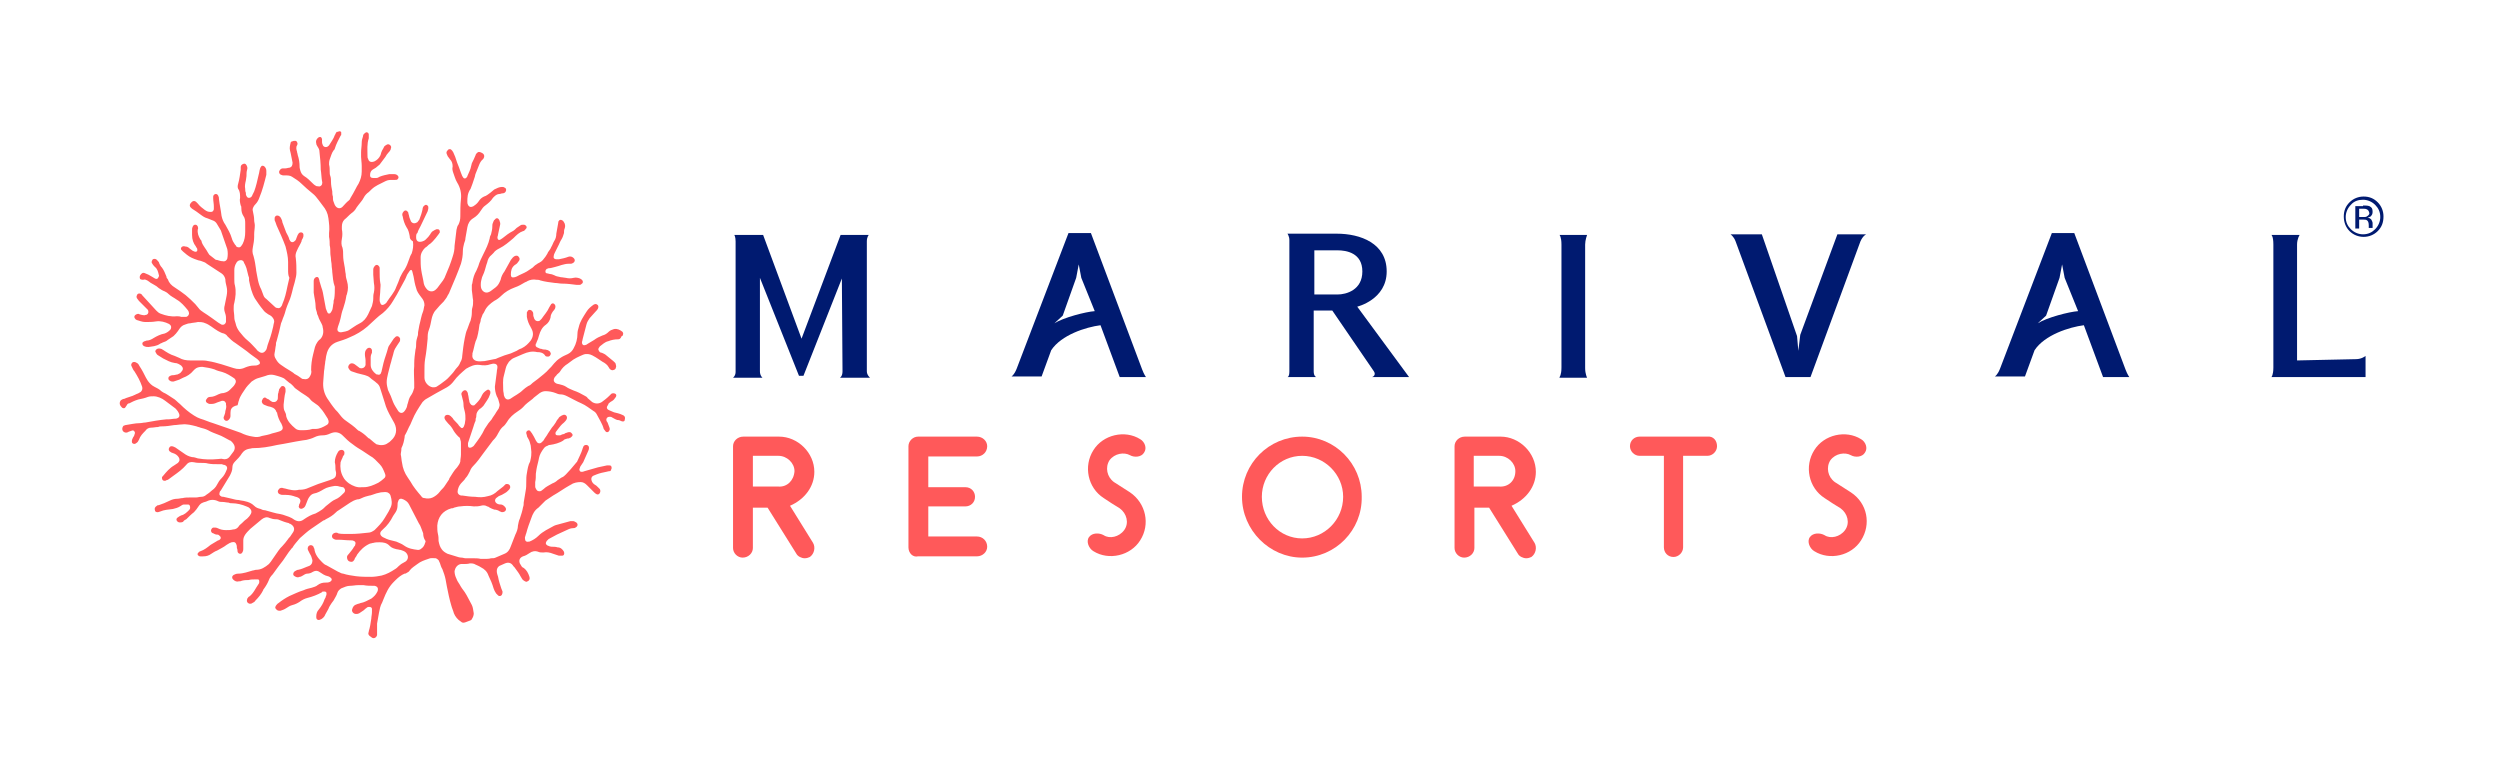 <?xml version="1.0" encoding="utf-8"?>
<!-- Generator: Adobe Illustrator 28.0.0, SVG Export Plug-In . SVG Version: 6.00 Build 0)  -->
<svg version="1.1" id="Capa_1" xmlns="http://www.w3.org/2000/svg" xmlns:xlink="http://www.w3.org/1999/xlink" x="0px" y="0px"
	 viewBox="0 0 390.5 120.6" style="enable-background:new 0 0 390.5 120.6;" xml:space="preserve">
<style type="text/css">
	.st0{fill:#FF595A;}
	.st1{fill:#001A70;}
</style>
<g>
	<path class="st0" d="M52.6,20.6c0.1,0,0.2,0,0.4-0.1c0.2,0,0.3,0.1,0.3,0.2c0,0.1,0,0.2,0,0.3c0,0.1,0,0.1-0.1,0.2
		c-0.3,0.6-0.7,1.3-0.9,2c0,0.1-0.1,0.2-0.2,0.3c-0.3,0.4-0.4,0.9-0.6,1.4c-0.1,0.3-0.1,0.5-0.1,0.8c0.1,0.4,0.1,0.7,0.1,1.1
		c0,0.2,0,0.5,0.1,0.7c0.1,0.3,0.1,0.6,0.1,0.9c0,0.5,0.1,1,0.2,1.5c0,0.3,0,0.5,0.1,0.8c0,0.3,0,0.6,0.1,0.8
		c0.1,0.3,0.2,0.6,0.4,0.8c0.3,0.3,0.7,0.3,1,0c0.3-0.3,0.6-0.7,1-1c0.1-0.1,0.2-0.2,0.2-0.3c0.3-0.5,0.6-1,0.9-1.6
		c0.1-0.2,0.2-0.4,0.4-0.7c0.3-0.6,0.5-1.2,0.5-1.9c0-0.3,0-0.6,0-0.9c0-0.5-0.1-1-0.1-1.4c0-0.2,0-0.5,0-0.7c0-0.5,0.1-1,0.1-1.5
		c0-0.4,0.1-0.7,0.2-1c0-0.2,0.1-0.4,0.3-0.5c0.1-0.1,0.2-0.2,0.4-0.1c0.1,0,0.2,0.2,0.2,0.3c0,0.2,0,0.4,0,0.6
		c-0.3,0.9-0.2,1.8-0.2,2.7c0,0.2,0,0.4,0.1,0.5c0.1,0.5,0.5,0.6,1,0.4c0.4-0.2,0.7-0.5,0.9-0.9c0.1-0.2,0.1-0.4,0.2-0.6
		c0.1-0.3,0.3-0.5,0.4-0.8c0.1-0.1,0.2-0.2,0.4-0.3c0.3-0.2,0.7,0.1,0.7,0.4c0,0.1-0.1,0.3-0.1,0.4c-0.1,0.2-0.2,0.3-0.3,0.4
		c-0.2,0.2-0.4,0.5-0.5,0.7c-0.3,0.4-0.6,0.8-0.9,1.2c-0.2,0.2-0.4,0.3-0.6,0.5c-0.2,0.1-0.3,0.2-0.5,0.3c-0.3,0.2-0.4,0.5-0.4,0.9
		c0,0.3,0.2,0.4,0.5,0.4c0.2,0,0.3,0,0.5,0c0.2,0,0.3-0.1,0.5-0.2c0.5-0.2,1-0.3,1.5-0.4c0.3,0,0.5,0,0.8,0c0.2,0,0.4,0.1,0.5,0.2
		c0.2,0.2,0.2,0.4,0,0.6c-0.1,0.1-0.2,0.1-0.4,0.1c-0.1,0-0.3,0-0.4,0c-0.4,0-0.7,0-1.1,0.2c-0.4,0.2-0.8,0.4-1.2,0.6
		c-0.2,0.1-0.3,0.2-0.5,0.3c-0.3,0.2-0.6,0.5-0.9,0.8c-0.3,0.2-0.6,0.5-0.8,0.9c-0.2,0.4-0.5,0.7-0.8,1.1c-0.1,0.1-0.2,0.3-0.3,0.4
		c-0.2,0.4-0.5,0.7-0.8,0.9c-0.4,0.3-0.7,0.7-1.1,1c-0.3,0.3-0.4,0.7-0.4,1.1c0,0.1,0,0.3,0,0.4c0.1,0.5,0.1,1,0,1.5
		c-0.1,0.5-0.1,1,0.1,1.4c0.1,0.4,0.1,0.8,0.1,1.2c0,0.5,0.1,1.1,0.2,1.6c0.1,0.4,0.1,0.9,0.2,1.3c0,0.4,0.1,0.8,0.2,1.1
		c0.2,0.7,0.2,1.3,0,2c0,0.1-0.1,0.2-0.1,0.3c-0.1,0.7-0.3,1.4-0.5,2c-0.2,0.5-0.3,1-0.4,1.5c-0.1,0.4-0.2,0.8-0.4,1.3
		c0,0.1-0.1,0.3-0.1,0.4c0,0.3,0.1,0.4,0.4,0.5c0.1,0,0.2,0,0.2,0c0.4-0.1,0.9-0.1,1.3-0.4c0.2-0.1,0.4-0.3,0.6-0.4
		c0.3-0.2,0.6-0.4,1-0.6c0.6-0.3,1-0.8,1.3-1.4c0.2-0.4,0.4-0.9,0.6-1.3c0.1-0.4,0.2-0.8,0.2-1.1c0-0.3,0-0.7,0.1-1
		c0.1-0.5,0.1-1,0-1.5c0-0.4-0.1-0.9-0.1-1.3c0-0.3,0-0.6,0-0.8c0-0.2,0.1-0.4,0.2-0.5c0.2-0.3,0.5-0.3,0.7,0
		c0.1,0.1,0.1,0.2,0.1,0.3c0,0.2,0,0.3,0,0.5c0,0.6,0,1.2,0.1,1.8c0.1,0.3,0,0.7,0,1.1c0,0.5-0.1,1-0.1,1.5c0,0.2,0,0.3,0.1,0.5
		c0.1,0.4,0.4,0.4,0.7,0.2c0.1-0.1,0.3-0.2,0.3-0.3c0.5-0.8,1.2-1.5,1.5-2.4c0.1-0.2,0.2-0.5,0.3-0.7c0.1-0.3,0.2-0.5,0.3-0.8
		c0.2-0.4,0.4-0.8,0.7-1.2c0.3-0.5,0.5-1,0.7-1.6c0.1-0.3,0.2-0.6,0.4-0.9c0.2-0.6,0.3-1.2,0.2-1.9C64,37.4,64,37.1,64,36.9
		c-0.1-0.5-0.2-1-0.5-1.4c-0.3-0.5-0.5-1.1-0.6-1.7c-0.1-0.2-0.1-0.5,0.1-0.7c0.2-0.3,0.5-0.3,0.7,0c0.1,0.1,0.1,0.2,0.1,0.3
		c0.1,0.2,0.1,0.5,0.2,0.7c0.1,0.2,0.1,0.3,0.2,0.5c0.3,0.4,0.7,0.3,1,0.1c0.1-0.1,0.2-0.3,0.3-0.4c0.2-0.5,0.4-1.1,0.5-1.6
		c0-0.2,0.1-0.5,0.3-0.6c0.2-0.2,0.5-0.1,0.6,0.2c0,0.1,0,0.2,0,0.3c0,0.1-0.1,0.3-0.1,0.4c-0.4,0.8-0.7,1.5-1.1,2.3
		c-0.2,0.4-0.4,0.7-0.5,1.1C65,36.5,65,36.8,65,37.1c0,0.6,0.4,0.8,1,0.6c0.4-0.1,0.6-0.4,0.9-0.7c0.1-0.1,0.2-0.3,0.3-0.4
		c0.1-0.2,0.3-0.5,0.6-0.6c0.1-0.1,0.2-0.1,0.4-0.2c0.2,0,0.3,0,0.4,0.1c0.1,0.1,0.1,0.3,0.1,0.4c-0.1,0.1-0.1,0.2-0.2,0.3
		c-0.3,0.4-0.6,0.8-0.9,1.1c-0.2,0.2-0.4,0.4-0.6,0.5c-0.2,0.2-0.4,0.4-0.6,0.5c-0.4,0.4-0.7,0.9-0.7,1.5c0,0.7,0,1.4,0.1,2
		c0.1,0.7,0.3,1.4,0.4,2.1c0.1,0.4,0.3,0.7,0.6,1c0.4,0.3,0.9,0.3,1.3-0.1c0.1-0.1,0.2-0.2,0.2-0.2c0.3-0.4,0.6-0.8,0.9-1.2
		c0.2-0.3,0.3-0.5,0.4-0.8c0.4-0.9,0.8-1.9,1.1-2.9c0.2-0.6,0.3-1.1,0.3-1.7c0.1-0.8,0.2-1.7,0.3-2.5c0.1-0.3,0.1-0.6,0.3-0.8
		c0.2-0.4,0.3-0.8,0.3-1.3c0-0.9,0-1.8,0.1-2.7c0.1-0.9-0.1-1.8-0.6-2.6c-0.3-0.5-0.4-1-0.6-1.5c-0.1-0.3-0.2-0.6-0.1-1
		c0-0.4-0.1-0.8-0.4-1.1c-0.1-0.1-0.2-0.3-0.3-0.4c-0.1-0.1-0.1-0.2-0.2-0.4c-0.1-0.2-0.1-0.4,0.1-0.6c0.1-0.2,0.4-0.3,0.6-0.1
		c0.1,0.1,0.2,0.2,0.3,0.4c0.1,0.2,0.2,0.5,0.3,0.7c0.1,0.3,0.2,0.6,0.3,0.9c0.2,0.5,0.4,1,0.6,1.6c0.1,0.2,0.1,0.3,0.2,0.5
		c0.1,0.1,0.1,0.2,0.2,0.3c0.1,0.1,0.3,0.1,0.4,0c0.1-0.1,0.2-0.2,0.2-0.3c0.2-0.5,0.5-1,0.6-1.6c0-0.1,0.1-0.3,0.1-0.4
		c0.2-0.4,0.4-0.8,0.6-1.3c0-0.1,0.1-0.2,0.2-0.3c0.2-0.2,0.3-0.2,0.6-0.1c0.1,0,0.1,0.1,0.2,0.1c0.4,0.2,0.4,0.6,0.2,0.9
		c-0.1,0.1-0.2,0.2-0.3,0.3c-0.1,0.1-0.2,0.3-0.3,0.5c-0.2,0.5-0.4,1-0.6,1.5c-0.1,0.2-0.1,0.5-0.2,0.7c-0.1,0.3-0.2,0.6-0.3,0.9
		c-0.1,0.3-0.2,0.5-0.3,0.8C73,30.2,73,30.9,73,31.5c0,0.2,0,0.3,0.1,0.5c0.1,0.2,0.3,0.4,0.6,0.3c0.1,0,0.3-0.1,0.4-0.2
		c0.3-0.2,0.5-0.4,0.7-0.7c0.2-0.3,0.4-0.5,0.8-0.7c0.4-0.1,0.7-0.4,1-0.6c0.2-0.2,0.4-0.3,0.6-0.5c0.4-0.2,0.8-0.4,1.2-0.4
		c0.1,0,0.3,0,0.4,0.1c0.3,0.1,0.3,0.4,0.2,0.6c-0.1,0.2-0.3,0.3-0.5,0.3c-0.2,0-0.3,0.1-0.5,0.1c-0.3,0-0.6,0.2-0.8,0.4
		c-0.1,0.1-0.1,0.1-0.2,0.2c-0.3,0.5-0.8,0.9-1.2,1.2c-0.3,0.2-0.5,0.5-0.7,0.8c-0.3,0.5-0.7,0.9-1.2,1.2c-0.5,0.3-0.8,0.8-0.9,1.4
		c-0.1,0.6-0.2,1.1-0.3,1.7c0,0.3-0.1,0.5-0.2,0.8c-0.1,0.4-0.2,0.8-0.2,1.2c0,0.7-0.1,1.3-0.3,2c-0.5,1.4-1.1,2.8-1.7,4.2
		c-0.1,0.3-0.2,0.5-0.4,0.8c-0.1,0.3-0.4,0.6-0.6,0.9c-0.4,0.4-0.8,0.8-1.2,1.3c-0.4,0.4-0.6,1-0.7,1.5c-0.1,0.5-0.2,1.1-0.4,1.6
		c-0.2,0.5-0.2,0.9-0.2,1.4c-0.1,1.1-0.2,2.1-0.4,3.2c-0.1,0.6-0.1,1.3-0.1,1.9c0,0.3,0,0.7,0,1c0,0.7,0.6,1.4,1.3,1.5
		c0.2,0,0.4,0,0.6-0.1c0.2-0.1,0.4-0.3,0.6-0.4c0.3-0.2,0.5-0.4,0.8-0.6c0.4-0.3,0.7-0.7,1-1c0.3-0.3,0.5-0.7,0.8-1
		c0.2-0.2,0.4-0.5,0.5-0.8c0.2-0.3,0.3-0.7,0.3-1c0.1-0.9,0.2-1.8,0.4-2.8c0.1-0.5,0.2-1,0.4-1.4c0.2-0.5,0.3-0.9,0.5-1.3
		c0.1-0.4,0.2-0.8,0.2-1.2c0-0.3,0-0.6,0.1-0.9c0.1-0.3,0.1-0.7,0.1-1.1c-0.1-0.5-0.1-1-0.2-1.6c0-0.3,0-0.6,0-0.8
		c0-0.1,0.1-0.2,0.1-0.4c0.1-0.7,0.3-1.3,0.6-1.8c0.1-0.2,0.2-0.5,0.3-0.7c0.2-0.7,0.5-1.3,0.8-1.9c0.4-0.8,0.8-1.6,1-2.5
		c0-0.2,0.1-0.4,0.2-0.6c0.1-0.4,0.2-0.8,0.2-1.2c0-0.2,0-0.4,0.1-0.6c0.1-0.2,0.1-0.4,0.3-0.5c0.2-0.3,0.5-0.3,0.7,0.1
		c0.1,0.3,0.2,0.5,0.1,0.8c-0.1,0.5-0.2,0.9-0.3,1.4c0,0.2-0.1,0.3-0.1,0.5c0,0.3,0.2,0.5,0.5,0.3c0.1-0.1,0.2-0.1,0.3-0.2
		c0.5-0.4,1-0.8,1.6-1.1c0.2-0.1,0.4-0.3,0.6-0.5c0.2-0.1,0.4-0.3,0.6-0.4c0.1-0.1,0.3-0.1,0.5-0.1c0.2,0,0.3,0.1,0.4,0.2
		c0.1,0.2,0.1,0.3-0.1,0.5c-0.1,0.1-0.2,0.3-0.4,0.3c-0.6,0.2-1,0.6-1.5,1.1c-0.7,0.6-1.4,1.2-2.2,1.6c-0.4,0.2-0.7,0.4-0.9,0.7
		c-0.1,0.1-0.2,0.2-0.3,0.3c-0.4,0.3-0.6,0.7-0.7,1.2c-0.2,0.5-0.3,1.1-0.5,1.6c-0.1,0.2-0.2,0.5-0.3,0.7c-0.1,0.4-0.2,0.7-0.2,1.1
		c0,0.3,0,0.6,0.2,0.9c0.3,0.4,0.7,0.5,1.1,0.3c0.1,0,0.1-0.1,0.2-0.1c0.3-0.2,0.5-0.4,0.8-0.6c0.4-0.3,0.6-0.7,0.8-1.2
		c0.1-0.5,0.3-0.9,0.6-1.3c0.3-0.6,0.7-1.2,1-1.8c0.2-0.3,0.4-0.5,0.6-0.6c0.2-0.1,0.5-0.1,0.6,0.1c0.2,0.2,0.2,0.4,0.1,0.6
		c-0.1,0.1-0.2,0.3-0.3,0.4c-0.1,0.1-0.2,0.2-0.4,0.3c-0.5,0.4-0.6,0.9-0.6,1.5c0,0.4,0.2,0.5,0.6,0.4c0.1,0,0.2-0.1,0.3-0.1
		c0.5-0.3,1.1-0.5,1.6-0.8c0.3-0.2,0.6-0.4,0.9-0.6c0.2-0.2,0.4-0.4,0.6-0.5c0.1-0.1,0.3-0.2,0.5-0.3c0.4-0.2,0.6-0.5,0.9-0.9
		c0.1-0.2,0.3-0.4,0.4-0.7c0.2-0.3,0.4-0.5,0.5-0.8c0.2-0.3,0.3-0.7,0.5-1c0.2-0.3,0.3-0.7,0.3-1.1c0.1-0.6,0.2-1.2,0.3-1.7
		c0-0.1,0-0.2,0.1-0.3c0.1-0.2,0.3-0.2,0.5-0.1c0.2,0.1,0.3,0.3,0.4,0.5c0.1,0.3,0.1,0.5,0,0.8c-0.1,0.2-0.1,0.5-0.1,0.7
		c-0.1,0.3-0.2,0.7-0.4,1c-0.2,0.3-0.3,0.6-0.4,0.8c-0.2,0.4-0.4,0.8-0.6,1.2c-0.1,0.2-0.2,0.4-0.2,0.6c-0.1,0.3,0.1,0.5,0.4,0.5
		c0.1,0,0.3,0,0.4,0c0.5-0.1,1-0.2,1.5-0.4c0.3-0.1,0.6,0,0.8,0.2c0.3,0.3,0.2,0.6-0.1,0.8c-0.1,0-0.2,0.1-0.3,0.1
		c-0.1,0-0.2,0-0.4,0c-0.4,0-0.7,0.1-1.1,0.2c-0.3,0.1-0.6,0.2-1,0.3c-0.4,0.1-0.7,0.2-1,0.2c-0.1,0-0.2,0.1-0.3,0.1
		c-0.1,0.1-0.2,0.2-0.2,0.4c0,0.2,0.1,0.3,0.3,0.3c0.1,0,0.3,0.1,0.4,0.1c0.2,0,0.5,0.1,0.7,0.2c0.3,0.2,0.7,0.2,1,0.3
		c0.3,0,0.6,0.1,0.8,0.1c0.4,0.1,0.8,0.1,1.2,0c0.4-0.1,0.7,0,1,0.1c0.1,0.1,0.2,0.1,0.3,0.2c0.2,0.2,0.2,0.5,0,0.6
		c-0.1,0.1-0.2,0.2-0.4,0.2c-0.1,0-0.3,0-0.4,0c-0.8-0.1-1.5-0.2-2.3-0.2c-0.4,0-0.7-0.1-1.1-0.1c-0.8-0.1-1.6-0.2-2.3-0.4
		c-0.2-0.1-0.4-0.1-0.6-0.1c-0.5-0.1-1,0-1.4,0.2c-0.1,0.1-0.2,0.1-0.4,0.2c-0.5,0.3-1,0.6-1.6,0.8c-0.8,0.3-1.5,0.7-2.1,1.3
		c-0.3,0.3-0.7,0.6-1.1,0.8c-0.6,0.4-1.2,0.9-1.5,1.6c-0.1,0.2-0.2,0.4-0.3,0.5c-0.1,0.3-0.2,0.5-0.3,0.8c0,0.3-0.1,0.5-0.2,0.8
		c0,0.2-0.1,0.5-0.1,0.7c0,0.2-0.1,0.4-0.1,0.6c-0.1,0.5-0.2,0.9-0.4,1.3c-0.2,0.6-0.3,1.3-0.5,1.9c0,0.1,0,0.1,0,0.2
		c-0.1,0.5,0.2,0.9,0.7,1c0.4,0.1,0.8,0,1.2,0c0.5-0.1,1-0.2,1.5-0.3c0.2,0,0.4-0.1,0.6-0.2c0.7-0.3,1.3-0.5,2-0.7
		c0.3-0.1,0.6-0.3,0.9-0.4c0.3-0.2,0.5-0.3,0.8-0.4c0.6-0.3,1-0.7,1.4-1.2c0.4-0.6,0.5-1.2,0.1-1.9c0-0.1-0.1-0.1-0.1-0.2
		c-0.3-0.5-0.5-1-0.6-1.6c0-0.2,0-0.3,0-0.5c0-0.1,0-0.2,0-0.2c0.1-0.2,0.2-0.4,0.4-0.4c0.2,0,0.4,0.1,0.5,0.3
		c0.1,0.1,0.1,0.3,0.1,0.4c0,0.2,0,0.3,0.1,0.5c0,0.1,0.1,0.3,0.2,0.4c0.2,0.2,0.5,0.2,0.7,0.1c0.1-0.1,0.2-0.2,0.3-0.3
		c0.4-0.6,0.9-1.1,1.2-1.8c0.1-0.2,0.2-0.3,0.3-0.5c0.2-0.2,0.4-0.1,0.5,0c0.2,0.2,0.2,0.4,0.1,0.7c-0.1,0.2-0.2,0.3-0.3,0.4
		c-0.2,0.3-0.4,0.6-0.4,1c-0.1,0.4-0.3,0.8-0.7,1.1c-0.6,0.4-0.9,1-1.1,1.7c-0.1,0.4-0.2,0.7-0.4,1.1c0,0.1,0,0.1-0.1,0.2
		c-0.1,0.3,0,0.5,0.3,0.6c0.2,0.1,0.4,0.2,0.6,0.2c0.2,0.1,0.4,0.1,0.6,0.1c0.1,0,0.3,0.1,0.4,0.1c0.1,0.1,0.2,0.1,0.3,0.2
		c0.1,0.2,0.2,0.3,0.1,0.5c-0.1,0.2-0.2,0.3-0.4,0.3c-0.1,0-0.3,0-0.4-0.1C84.9,55.1,84.4,55,84,55c0,0-0.1,0-0.1,0
		c-0.8-0.2-1.5,0-2.2,0.3c-0.5,0.2-0.9,0.4-1.4,0.6c-0.3,0.1-0.6,0.4-0.8,0.6c-0.2,0.3-0.4,0.6-0.5,1c-0.1,0.4-0.2,0.8-0.3,1.2
		c-0.2,0.7-0.1,1.4-0.1,2.2c0,0.3,0.1,0.5,0.1,0.8c0,0.1,0.1,0.2,0.1,0.3c0.2,0.4,0.5,0.5,0.9,0.3c0.7-0.5,1.4-0.8,2-1.4
		c0.2-0.2,0.5-0.4,0.8-0.6c0.3-0.1,0.5-0.3,0.7-0.5c0.3-0.2,0.5-0.4,0.8-0.6c0.6-0.5,1.3-1,1.8-1.6c0.1-0.1,0.2-0.2,0.3-0.3
		c0.3-0.4,0.6-0.7,0.9-1c0.2-0.2,0.4-0.3,0.7-0.5c0.3-0.2,0.6-0.3,1-0.5c0.4-0.2,0.7-0.5,0.9-0.9c0.4-0.7,0.6-1.5,0.6-2.3
		c0-0.3,0.1-0.7,0.2-1c0.2-0.9,0.7-1.6,1.2-2.4c0.3-0.5,0.7-0.8,1.1-1.1c0.2-0.1,0.4-0.2,0.6,0c0.2,0.1,0.2,0.4,0.1,0.6
		c-0.1,0.2-0.3,0.4-0.4,0.5c-0.3,0.3-0.6,0.7-0.9,1c-0.2,0.3-0.4,0.6-0.5,1c-0.2,0.8-0.4,1.5-0.6,2.3c0,0.2-0.1,0.3-0.1,0.5
		c0,0.3,0.2,0.5,0.5,0.4c0.1,0,0.3-0.1,0.4-0.2c0.3-0.2,0.7-0.4,1-0.6c0.4-0.3,0.8-0.5,1.3-0.7c0.4-0.1,0.7-0.3,1-0.6
		c0.2-0.2,0.5-0.3,0.8-0.4c0.5-0.1,0.9,0.1,1.3,0.4c0.1,0.1,0.2,0.3,0.1,0.5c0,0.1-0.1,0.2-0.2,0.2C96.9,53,96.7,53,96.5,53
		c-0.5,0-1,0.1-1.5,0.3c-0.5,0.1-0.9,0.5-1.3,0.8c-0.1,0.1-0.1,0.2-0.2,0.3c-0.1,0.2,0,0.3,0.1,0.5c0.1,0.1,0.2,0.2,0.4,0.2
		c0.2,0.1,0.5,0.2,0.7,0.4c0.4,0.3,0.7,0.6,1.1,0.9c0.2,0.2,0.4,0.3,0.4,0.6c0,0.1,0.1,0.2,0,0.4c0,0.3-0.4,0.5-0.7,0.4
		c-0.2-0.1-0.3-0.2-0.4-0.4c-0.2-0.4-0.6-0.7-1-0.9c-0.2-0.1-0.4-0.3-0.6-0.4c-0.3-0.2-0.6-0.4-1-0.6c-0.4-0.2-0.9-0.3-1.4-0.1
		c-0.7,0.3-1.4,0.6-2,1.1c-0.1,0.1-0.3,0.2-0.4,0.3c-0.5,0.3-0.9,0.7-1.2,1.2c-0.1,0.2-0.3,0.3-0.5,0.5c-0.1,0.2-0.3,0.3-0.4,0.5
		c-0.2,0.4-0.1,0.7,0.3,0.9c0.1,0,0.2,0.1,0.4,0.1c0.4,0.1,0.8,0.2,1.1,0.4c0.4,0.3,0.8,0.4,1.2,0.6c0.6,0.2,1.2,0.5,1.7,0.8
		c0.2,0.1,0.4,0.2,0.5,0.4c0.2,0.2,0.5,0.4,0.7,0.6c0.5,0.3,1,0.3,1.5,0c0.4-0.3,0.8-0.6,1.2-1c0.1-0.1,0.2-0.2,0.3-0.3
		c0.2-0.1,0.4-0.1,0.6,0c0.2,0.1,0.2,0.3,0.1,0.5c-0.1,0.1-0.2,0.3-0.3,0.4c-0.1,0.1-0.2,0.2-0.4,0.3c-0.2,0.1-0.4,0.3-0.5,0.4
		C95.1,63,95,63.1,95,63.2c-0.3,0.4-0.3,0.7,0.2,0.9c0.2,0.1,0.5,0.2,0.7,0.3c0.4,0.1,0.9,0.2,1.3,0.4c0.3,0.1,0.5,0.3,0.4,0.7
		c0,0.3-0.2,0.4-0.5,0.3c-0.2-0.1-0.4-0.2-0.7-0.2c-0.3-0.1-0.6-0.3-0.8-0.4c-0.1-0.1-0.3-0.1-0.4-0.1c-0.3,0-0.5,0.2-0.5,0.5
		c0,0.1,0.1,0.3,0.2,0.4c0.1,0.3,0.2,0.5,0.3,0.8c0,0.1,0.1,0.2,0,0.4c-0.1,0.3-0.4,0.4-0.6,0.2c-0.1-0.1-0.2-0.3-0.3-0.4
		c-0.2-0.8-0.7-1.5-1.1-2.3c-0.1-0.2-0.3-0.4-0.5-0.5c-0.6-0.4-1.2-0.9-1.9-1.2c-0.7-0.3-1.4-0.7-2.2-1.1c-0.4-0.2-0.7-0.3-1.1-0.3
		c-0.2,0-0.5-0.1-0.7-0.2c-0.5-0.2-1.1-0.3-1.6-0.3c-0.3,0-0.6,0.1-0.9,0.3c-0.3,0.2-0.6,0.5-0.9,0.7c-0.1,0.1-0.1,0.1-0.2,0.2
		c-0.5,0.4-1.1,0.8-1.5,1.3c-0.3,0.3-0.6,0.5-0.9,0.7c-0.6,0.4-1.2,0.9-1.6,1.6c-0.2,0.3-0.4,0.6-0.7,0.8c-0.3,0.3-0.5,0.6-0.7,1
		c-0.2,0.4-0.4,0.7-0.7,1c0,0-0.1,0.1-0.1,0.1c-0.5,0.7-1,1.3-1.5,2c-0.5,0.7-1,1.4-1.6,2c-0.2,0.2-0.4,0.5-0.5,0.8
		c-0.2,0.4-0.4,0.8-0.7,1.1c-0.1,0.2-0.3,0.4-0.5,0.6c-0.3,0.3-0.5,0.6-0.6,0.9c0,0.1-0.1,0.2-0.1,0.4c-0.1,0.4,0.1,0.7,0.5,0.8
		c0.1,0,0.2,0,0.2,0c0.7,0.1,1.3,0.2,2,0.2c0.7,0.1,1.3,0.1,2-0.1c0.6-0.1,1.1-0.4,1.5-0.8c0.3-0.2,0.6-0.5,0.9-0.7
		c0.1-0.1,0.2-0.2,0.3-0.3c0.1-0.1,0.2-0.1,0.3-0.1c0.3,0,0.5,0.2,0.5,0.5c0,0.1-0.1,0.3-0.2,0.4c-0.2,0.2-0.4,0.4-0.6,0.5
		c-0.3,0.2-0.7,0.4-1,0.5c-0.1,0.1-0.3,0.2-0.4,0.3c-0.3,0.3-0.2,0.7,0.2,0.9c0.2,0.1,0.3,0.1,0.5,0.1c0.2,0,0.4,0.1,0.6,0.3
		c0.2,0.2,0.3,0.4,0.2,0.6c-0.1,0.2-0.3,0.3-0.6,0.3c-0.1,0-0.2-0.1-0.3-0.1c-0.3-0.2-0.6-0.3-0.9-0.3c-0.3-0.1-0.5-0.2-0.7-0.3
		c-0.1-0.1-0.3-0.2-0.4-0.2c-0.3-0.2-0.7-0.2-1-0.1c-0.4,0.1-0.7,0.1-1.1,0.1c-0.7-0.1-1.4-0.1-2.1,0c-0.3,0-0.6,0.1-1,0.2
		c-0.1,0.1-0.3,0.1-0.4,0.1c-1.4,0.4-2.1,1.4-2.2,2.7c0,0.4,0,0.9,0.1,1.3c0.1,0.4,0.1,0.7,0.1,1.1c0.1,0.5,0.2,0.9,0.5,1.3
		c0.2,0.3,0.5,0.5,0.9,0.7c0.4,0.1,0.9,0.3,1.3,0.4c0.3,0.1,0.6,0.2,0.9,0.2c0.2,0,0.4,0.1,0.6,0.1c0.4,0,0.7,0,1.1,0
		c0.5,0,0.9,0,1.3,0.1c0.2,0,0.4,0,0.6,0c0.3,0,0.7,0,1-0.1c0.3,0,0.5,0,0.7-0.1c0.5-0.2,0.9-0.4,1.4-0.6c0.5-0.2,0.8-0.6,1-1.2
		c0.2-0.6,0.5-1.2,0.7-1.8c0.2-0.4,0.4-0.9,0.4-1.4c0.1-0.4,0.1-0.7,0.3-1.1c0.2-0.6,0.4-1.2,0.5-1.8c0.1-0.2,0.1-0.5,0.1-0.7
		c0.1-0.6,0.2-1.2,0.3-1.8c0.1-0.5,0.1-0.9,0.1-1.4c0-0.5,0-0.9,0.1-1.4c0.1-0.6,0.2-1.3,0.5-1.8C83,71.3,83,71,83,70.6
		c0-0.3-0.1-0.7-0.1-1c-0.1-0.4-0.2-0.8-0.4-1.1c-0.1-0.2-0.2-0.3-0.2-0.5c0-0.1-0.1-0.2-0.1-0.4c0-0.3,0.4-0.5,0.6-0.3
		c0.1,0.1,0.2,0.3,0.3,0.4c0.2,0.3,0.4,0.7,0.6,1.1c0.1,0.1,0.1,0.2,0.2,0.3c0.2,0.2,0.5,0.2,0.7,0c0.1-0.1,0.2-0.2,0.3-0.3
		c0.2-0.4,0.5-0.7,0.7-1.1c0.2-0.3,0.4-0.6,0.6-0.9c0.2-0.2,0.4-0.5,0.6-0.8c0.1-0.2,0.2-0.4,0.4-0.6c0.1-0.2,0.2-0.3,0.4-0.4
		c0.1-0.1,0.2-0.1,0.4-0.2c0.4-0.1,0.7,0.3,0.5,0.7c-0.1,0.2-0.3,0.4-0.4,0.5c-0.4,0.3-0.7,0.7-1,1.1c-0.1,0.1-0.2,0.3-0.3,0.4
		c-0.1,0.3,0,0.5,0.3,0.5c0.1,0,0.3,0,0.4,0c0.2-0.1,0.4-0.2,0.6-0.2c0.1-0.1,0.3-0.2,0.4-0.2c0.2-0.1,0.3-0.1,0.5-0.1
		c0.2,0,0.3,0.2,0.4,0.3c0.1,0.2,0,0.3-0.1,0.4c-0.1,0.1-0.2,0.2-0.3,0.2c-0.1,0.1-0.3,0.1-0.4,0.1c-0.2,0.1-0.5,0.1-0.6,0.3
		c-0.6,0.4-1.4,0.6-2.1,0.7c-0.1,0-0.2,0-0.3,0.1c-0.3,0.1-0.5,0.2-0.7,0.5c-0.3,0.4-0.6,0.9-0.7,1.4c-0.1,0.6-0.3,1.2-0.4,1.8
		c0,0.2-0.1,0.5-0.1,0.7c0,0.4,0,0.9-0.1,1.3c0,0.3,0,0.5,0,0.7c0,0.2,0.1,0.3,0.2,0.5c0.1,0.2,0.4,0.3,0.7,0.2
		c0.1-0.1,0.3-0.2,0.4-0.3c0.4-0.4,0.9-0.6,1.4-0.9c0.3-0.1,0.6-0.3,0.8-0.5c0.2-0.1,0.4-0.3,0.6-0.4c0.3-0.1,0.5-0.3,0.7-0.5
		c0.5-0.5,1-1.1,1.5-1.7c0.1-0.1,0.1-0.2,0.2-0.2c0.3-0.7,0.7-1.4,0.9-2.1c0-0.1,0.1-0.2,0.1-0.3c0.1-0.2,0.2-0.3,0.5-0.3
		c0.2,0,0.4,0.2,0.4,0.4c0,0.2,0,0.3-0.1,0.5c-0.3,0.6-0.5,1.2-0.8,1.8c-0.1,0.2-0.3,0.4-0.4,0.6c-0.1,0.1-0.1,0.3-0.2,0.5
		c0,0.2,0.1,0.4,0.3,0.4c0.2,0,0.3,0,0.5-0.1c0.7-0.2,1.4-0.4,2.1-0.6c0.5-0.1,1-0.2,1.4-0.3c0.1,0,0.3,0,0.4,0
		c0.2,0,0.3,0.1,0.3,0.2c0.1,0.2,0,0.4-0.1,0.6c0,0.1-0.2,0.1-0.2,0.1c-0.2,0-0.4,0.1-0.5,0.1c-0.5,0.1-1,0.2-1.5,0.4
		c-0.2,0.1-0.3,0.1-0.5,0.2c-0.4,0.2-0.4,0.6-0.2,1c0.1,0.1,0.2,0.3,0.4,0.4c0.2,0.1,0.3,0.2,0.5,0.4c0.1,0.1,0.2,0.2,0.3,0.3
		c0.1,0.2,0.1,0.4,0,0.6c-0.1,0.2-0.3,0.3-0.5,0.2c-0.2-0.1-0.3-0.2-0.4-0.3c-0.3-0.3-0.5-0.5-0.8-0.8c-0.1-0.1-0.2-0.2-0.3-0.3
		c-0.3-0.3-0.6-0.5-1-0.5c-0.5,0-1.1,0.1-1.5,0.4c-0.1,0-0.1,0.1-0.2,0.1c-0.9,0.5-1.7,1.1-2.6,1.6c-0.4,0.3-0.8,0.5-1.2,0.8
		c-0.2,0.2-0.4,0.4-0.6,0.6c-0.2,0.2-0.3,0.3-0.5,0.5c-0.6,0.4-0.9,1-1.1,1.6c-0.3,0.8-0.6,1.6-0.8,2.4c-0.1,0.2-0.1,0.4-0.2,0.6
		c0,0.1,0,0.2,0,0.2c0,0.4,0.2,0.6,0.6,0.5c0,0,0.1,0,0.1,0c0.5-0.2,1-0.5,1.4-0.9c0.7-0.7,1.6-1.1,2.5-1.6c0.1,0,0.2-0.1,0.3-0.1
		c0.7-0.2,1.5-0.4,2.2-0.6c0.1,0,0.3,0,0.4,0c0.2,0,0.3,0.1,0.5,0.2c0.3,0.2,0.3,0.6-0.1,0.8c-0.1,0.1-0.3,0.1-0.4,0.1
		c-0.4,0-0.8,0.2-1.2,0.4c-0.4,0.2-0.9,0.4-1.3,0.6c-0.4,0.2-0.9,0.5-1.3,0.7c-0.1,0.1-0.2,0.2-0.3,0.3c-0.2,0.3-0.2,0.5,0.1,0.7
		c0.2,0.1,0.5,0.2,0.7,0.2c0.3,0,0.6,0,0.9,0.1c0.3,0,0.5,0.1,0.7,0.3c0.1,0.1,0.2,0.2,0.3,0.4c0.1,0.3,0,0.6-0.3,0.6
		c-0.2,0-0.3,0-0.5,0c-0.3-0.1-0.6-0.2-0.9-0.3c-0.5-0.2-1-0.3-1.5-0.2c-0.3,0-0.6,0-0.8-0.1c-0.5-0.2-1-0.1-1.4,0.2
		c-0.3,0.2-0.6,0.4-1,0.5c-0.5,0.2-0.7,0.6-0.5,1.1c0.1,0.2,0.2,0.3,0.3,0.5c0.1,0.1,0.2,0.2,0.3,0.2c0.5,0.4,0.7,0.8,0.9,1.4
		c0.1,0.3,0,0.6-0.3,0.7c-0.1,0.1-0.2,0.1-0.4,0c-0.2-0.1-0.3-0.2-0.4-0.3c-0.1-0.2-0.2-0.3-0.3-0.5c-0.2-0.4-0.5-0.8-0.8-1.2
		c-0.1-0.2-0.3-0.3-0.4-0.5c-0.3-0.4-0.7-0.5-1.2-0.3c-0.3,0.1-0.6,0.3-0.9,0.4c-0.3,0.2-0.4,0.5-0.4,0.8c0,0.3,0.1,0.6,0.2,0.9
		c0.1,0.6,0.3,1.2,0.5,1.8c0.1,0.2,0.1,0.3,0.2,0.5c0,0.2,0,0.3-0.1,0.5c-0.1,0.2-0.4,0.3-0.6,0.1c-0.1-0.1-0.2-0.2-0.3-0.3
		c-0.2-0.3-0.3-0.5-0.4-0.8c-0.2-0.7-0.5-1.4-0.8-2c-0.2-0.6-0.6-1-1.2-1.3c-0.3-0.2-0.6-0.3-0.8-0.4C74,88,73.7,88,73.4,88
		c-0.3,0.1-0.7,0.1-1,0.1c-0.1,0-0.3,0-0.4,0c-0.6,0.1-0.9,0.6-1,1.1c0,0.4,0.1,0.8,0.3,1.2c0.1,0.3,0.3,0.6,0.5,0.9
		c0.2,0.4,0.5,0.8,0.8,1.2c0.4,0.6,0.7,1.3,1.1,2c0.2,0.4,0.2,0.8,0.3,1.3c0,0.3-0.1,0.6-0.3,0.9c0,0.1-0.1,0.1-0.2,0.2
		c-0.3,0.1-0.5,0.2-0.8,0.3c-0.3,0.1-0.5,0.1-0.7-0.1c-0.5-0.3-0.9-0.8-1.1-1.3c-0.1-0.4-0.3-0.8-0.4-1.2c-0.3-1-0.5-2-0.7-3
		c-0.1-0.4-0.1-0.7-0.2-1.1c-0.1-0.5-0.3-1.1-0.5-1.6c-0.2-0.3-0.3-0.7-0.4-1c-0.1-0.1-0.1-0.3-0.2-0.4c-0.1-0.1-0.2-0.2-0.4-0.3
		c-0.4,0-0.8-0.1-1.2,0.1c-0.6,0.2-1.2,0.4-1.7,0.8c-0.4,0.3-0.9,0.6-1.2,1c-0.1,0.2-0.3,0.3-0.5,0.4c-0.1,0.1-0.2,0.1-0.3,0.1
		c-0.5,0.2-1,0.6-1.4,1c-0.1,0.1-0.2,0.2-0.3,0.3c-0.8,0.8-1.2,1.7-1.6,2.7c-0.1,0.2-0.1,0.3-0.2,0.5c-0.3,0.5-0.4,1.1-0.5,1.6
		c-0.1,0.6-0.2,1.2-0.3,1.7c0,0.1,0,0.2,0,0.3c0,0.4,0,0.8,0,1.3c0,0.1,0,0.2,0,0.2c-0.1,0.4-0.5,0.6-0.8,0.4
		c-0.1-0.1-0.3-0.2-0.4-0.3c-0.2-0.2-0.2-0.4-0.1-0.6c0,0,0-0.1,0-0.1c0.2-0.6,0.3-1.3,0.4-2c0-0.3,0.1-0.6,0.1-1c0-0.2,0-0.3,0-0.5
		c0-0.2-0.2-0.3-0.4-0.3c-0.2,0-0.3,0-0.5,0.2c-0.2,0.1-0.3,0.3-0.5,0.4c-0.2,0.1-0.4,0.3-0.6,0.4c-0.2,0.1-0.3,0.1-0.5,0.1
		c-0.4,0-0.7-0.4-0.6-0.7c0.1-0.4,0.3-0.7,0.7-0.8c0.2-0.1,0.4-0.1,0.6-0.2c0.6-0.1,1.1-0.4,1.7-0.7c0.4-0.3,0.7-0.6,0.9-1
		c0-0.1,0.1-0.1,0.1-0.2c0.1-0.4,0-0.7-0.5-0.8c-0.1,0-0.2,0-0.2,0c-0.5,0-1,0-1.5-0.1c-0.3,0-0.6,0-0.9,0c-0.4,0-0.8,0.1-1.2,0.1
		c-0.5,0-0.9,0.2-1.4,0.4c-0.3,0.2-0.5,0.4-0.6,0.7c-0.1,0.4-0.4,0.8-0.6,1.2c-0.1,0.1-0.2,0.3-0.3,0.4c-0.2,0.3-0.4,0.6-0.5,0.9
		c-0.2,0.3-0.3,0.6-0.5,0.9c-0.1,0.3-0.3,0.5-0.6,0.7c-0.2,0.1-0.4,0.2-0.6,0.1c-0.2-0.1-0.2-0.3-0.2-0.5c0-0.4,0.1-0.8,0.4-1.1
		c0.4-0.5,0.7-1,0.9-1.6c0.1-0.2,0.2-0.3,0.2-0.5c0.1-0.1,0.1-0.3,0.1-0.4c0-0.2-0.1-0.3-0.3-0.3c-0.1,0-0.2,0-0.2,0
		c-0.1,0-0.2,0-0.2,0.1c-0.7,0.4-1.5,0.7-2.3,0.9c-0.4,0.1-0.8,0.3-1.2,0.6c-0.3,0.2-0.7,0.4-1.1,0.5c-0.4,0.1-0.7,0.3-1,0.5
		c-0.3,0.2-0.6,0.3-0.9,0.4c-0.2,0-0.4,0-0.5-0.1c-0.3-0.2-0.4-0.4-0.2-0.7c0.1-0.1,0.2-0.3,0.4-0.4c0.5-0.4,1.1-0.8,1.7-1.1
		c0.7-0.3,1.5-0.7,2.2-0.9c0.4-0.2,0.9-0.3,1.3-0.4c0.3-0.1,0.7-0.2,0.9-0.4c0.4-0.3,0.8-0.4,1.2-0.4c0.2,0,0.5,0,0.7-0.1
		c0.4-0.2,0.4-0.5,0.1-0.7c-0.1-0.1-0.3-0.2-0.4-0.2c-0.5-0.1-0.9-0.4-1.2-0.6c-0.4-0.3-0.7-0.3-1.1-0.1c-0.3,0.2-0.6,0.3-0.9,0.3
		c-0.3,0-0.5,0.2-0.7,0.3c-0.2,0.1-0.3,0.2-0.5,0.2c-0.2,0.1-0.4,0.1-0.6,0c-0.2-0.1-0.4-0.2-0.4-0.4c0-0.2,0.1-0.4,0.3-0.5
		c0.2-0.1,0.3-0.2,0.5-0.2c0.5-0.1,0.9-0.3,1.4-0.5c0.1,0,0.2-0.1,0.3-0.1c0.4-0.2,0.5-0.5,0.5-0.9c-0.1-0.4-0.2-0.7-0.4-1
		c-0.1-0.2-0.2-0.4-0.3-0.6c-0.1-0.2,0-0.5,0.1-0.6c0.2-0.2,0.5-0.2,0.7,0c0.1,0.1,0.1,0.3,0.2,0.4c0.1,0.9,0.6,1.5,1.2,2.1
		c0.2,0.2,0.4,0.4,0.7,0.5c0.6,0.3,1.2,0.7,1.8,1c0.3,0.1,0.5,0.3,0.8,0.3c0.6,0.2,1.3,0.3,2,0.4c0.8,0.1,1.6,0.1,2.4,0.1
		c0.5,0,1.1-0.1,1.6-0.2c0.8-0.2,1.5-0.6,2.1-1c0.2-0.1,0.4-0.3,0.6-0.5c0.2-0.2,0.5-0.4,0.7-0.5c0.1,0,0.1-0.1,0.2-0.1
		c0.6-0.3,0.7-1,0.2-1.5c-0.2-0.2-0.5-0.3-0.8-0.4c-0.2,0-0.4-0.1-0.6-0.1c-0.4-0.1-0.8-0.2-1.1-0.5c0,0-0.1-0.1-0.1-0.1
		c-0.4-0.4-0.9-0.5-1.5-0.5c-0.3,0-0.7,0-1,0.1c-0.2,0-0.3,0.1-0.5,0.1c-0.9,0.4-1.5,1-2,1.7c-0.1,0.2-0.2,0.4-0.3,0.5
		c-0.1,0.1-0.1,0.3-0.2,0.4c-0.2,0.3-0.4,0.3-0.7,0.2c-0.3-0.1-0.4-0.4-0.4-0.7c0-0.2,0.2-0.4,0.3-0.5c0.3-0.4,0.6-0.7,0.8-1.1
		c0.1-0.1,0.2-0.2,0.2-0.4c0.1-0.2,0-0.4-0.2-0.5c-0.2-0.1-0.3-0.1-0.5-0.1c-0.7,0-1.3-0.1-2-0.1c-0.1,0-0.2,0-0.3,0
		c-0.2,0-0.3-0.1-0.5-0.2c-0.2-0.2-0.2-0.5,0-0.7c0.1-0.1,0.3-0.2,0.5-0.2c0.1,0,0.2,0,0.3,0.1c0.4,0.1,0.8,0.1,1.2,0.1
		c0.3,0,0.5,0,0.8,0c0.9,0,1.8-0.1,2.7-0.2c0.4,0,0.7-0.2,1-0.4c0.6-0.6,1.2-1.2,1.6-1.9c0.2-0.3,0.4-0.7,0.6-1
		c0.1-0.2,0.2-0.4,0.3-0.6c0.3-0.6,0.2-1.2,0-1.9c-0.1-0.3-0.3-0.4-0.5-0.5c-0.3-0.1-0.7,0-1,0c-0.5,0.1-0.9,0.2-1.4,0.4
		c-0.1,0-0.2,0.1-0.4,0.1c-0.4,0.1-0.8,0.2-1.2,0.4c-0.2,0.1-0.4,0.2-0.7,0.2c-0.4,0.1-0.8,0.3-1.1,0.5c-0.6,0.4-1.2,0.8-1.8,1.2
		c-0.2,0.1-0.3,0.2-0.4,0.3c-0.5,0.5-1,0.8-1.6,1.1c-0.1,0.1-0.3,0.2-0.4,0.2c-0.6,0.4-1.3,0.9-1.9,1.3c-0.6,0.4-1.1,0.9-1.7,1.4
		c0,0-0.1,0.1-0.1,0.1c-0.4,0.5-0.8,0.9-1.1,1.4c0,0,0,0.1-0.1,0.1c-0.7,0.8-1.2,1.8-1.9,2.6c-0.1,0.1-0.2,0.3-0.3,0.4
		c-0.3,0.4-0.5,0.7-0.8,1.1c-0.3,0.3-0.5,0.6-0.6,0.9c-0.2,0.5-0.5,1-0.8,1.4c0,0-0.1,0.1-0.1,0.2c-0.3,0.6-0.7,1.1-1.2,1.6
		c-0.1,0.2-0.3,0.3-0.5,0.4c-0.1,0.1-0.3,0.1-0.4,0.1c-0.4-0.1-0.5-0.4-0.4-0.7c0-0.1,0.1-0.2,0.1-0.2c0.1-0.1,0.1-0.2,0.2-0.2
		c0.7-0.5,1-1.3,1.5-2c0.1-0.1,0.1-0.3,0.1-0.4c0-0.2-0.1-0.3-0.2-0.3c-0.2,0-0.3,0-0.5,0c-0.3,0-0.6,0-1,0.1c-0.3,0-0.6,0-1,0.1
		c-0.2,0.1-0.3,0.1-0.5,0.1c-0.3,0.1-0.6,0-0.9-0.3c-0.2-0.2-0.2-0.5,0.1-0.7c0.2-0.1,0.4-0.2,0.7-0.2c0.8,0,1.6-0.3,2.3-0.5
		c0.2,0,0.3-0.1,0.5-0.1c0.8,0,1.4-0.4,2-0.9c0.2-0.2,0.4-0.5,0.6-0.8c0.3-0.4,0.6-0.9,0.9-1.3c0.2-0.3,0.4-0.5,0.6-0.7
		c0.3-0.3,0.6-0.7,0.9-1.1c0.1-0.2,0.3-0.3,0.4-0.5c0.1-0.2,0.3-0.4,0.4-0.6c0.3-0.5,0.1-1-0.5-1.3c-0.1,0-0.1,0-0.2-0.1
		c-0.5-0.1-1-0.3-1.5-0.5c-0.2-0.1-0.4-0.1-0.6-0.1c-0.3,0-0.6-0.1-0.9-0.2c-0.4-0.2-0.8-0.1-1.2,0.2c-0.6,0.5-1.2,1-1.8,1.5
		c-0.3,0.3-0.6,0.6-0.8,0.9c-0.2,0.3-0.3,0.6-0.3,0.9c0,0.4,0,0.9,0,1.3c0,0.2,0,0.3-0.1,0.5c-0.1,0.2-0.2,0.3-0.4,0.3
		c-0.2,0-0.4-0.2-0.4-0.4c0-0.1,0-0.3-0.1-0.5c0-0.2,0-0.4-0.1-0.6c-0.1-0.3-0.3-0.4-0.7-0.3c-0.1,0-0.2,0.1-0.3,0.1
		c-0.2,0.1-0.3,0.2-0.5,0.3c-0.5,0.4-1,0.6-1.5,0.9c-0.3,0.1-0.6,0.3-0.9,0.5c-0.4,0.3-0.8,0.4-1.3,0.4c-0.1,0-0.2,0-0.4,0
		c-0.2,0-0.3-0.1-0.4-0.2c-0.1-0.2,0-0.3,0.1-0.4c0.1-0.1,0.2-0.2,0.3-0.2c0.6-0.2,1.1-0.6,1.6-1c0.3-0.2,0.7-0.4,1-0.6
		c0.1-0.1,0.3-0.1,0.4-0.2c0.3-0.2,0.2-0.5-0.1-0.7c-0.1-0.1-0.2-0.1-0.3-0.1c-0.1,0-0.2,0-0.4-0.1c-0.1-0.1-0.3-0.1-0.4-0.2
		c-0.1-0.1-0.2-0.3-0.1-0.5c0.1-0.2,0.2-0.3,0.4-0.3c0.2,0,0.4,0,0.6,0.1c0.4,0.2,0.8,0.3,1.3,0.3c0.4,0,0.7,0,1.1-0.1
		c0.4,0,0.7-0.2,0.9-0.5c0.1-0.2,0.3-0.3,0.5-0.5c0.3-0.3,0.5-0.5,0.8-0.7c0.2-0.2,0.4-0.4,0.5-0.6c0.3-0.4,0.2-0.8-0.2-1.1
		c-0.1-0.1-0.2-0.1-0.4-0.2c-0.7-0.3-1.5-0.5-2.3-0.5c-0.2,0-0.3,0-0.5-0.1c-0.3,0-0.6-0.1-0.9-0.1c-0.2,0-0.5,0-0.7-0.1
		c-0.6-0.3-1.2-0.3-1.8,0c-0.2,0.1-0.4,0.1-0.6,0.2c-0.3,0.1-0.5,0.3-0.7,0.6c-0.2,0.3-0.4,0.6-0.7,0.9c-0.4,0.3-0.8,0.7-1.2,1.1
		c-0.2,0.1-0.4,0.2-0.5,0.4c-0.2,0.1-0.4,0.1-0.5,0.1c-0.2,0-0.4-0.1-0.5-0.3c-0.1-0.2,0-0.4,0.2-0.5c0.1-0.1,0.3-0.2,0.5-0.3
		c0.5-0.1,0.9-0.5,1.2-0.8c0.1-0.1,0.2-0.2,0.2-0.4c0-0.3-0.1-0.5-0.3-0.5c-0.2,0-0.5,0-0.7,0c-0.2,0-0.4,0.2-0.6,0.3
		c-0.3,0.2-0.7,0.3-1.1,0.4c-0.7,0.1-1.3,0.1-2,0.4c-0.1,0-0.2,0.1-0.4,0.1c-0.2,0-0.4-0.1-0.4-0.3c-0.1-0.3,0-0.5,0.3-0.7
		c0.1-0.1,0.2-0.1,0.3-0.1c0.6-0.2,1.1-0.4,1.7-0.7c0.4-0.2,0.8-0.3,1.2-0.3c0.3,0,0.5-0.1,0.8-0.1c0.4-0.1,0.8-0.1,1.2-0.1
		c0.3,0,0.6,0,0.9,0c0.3,0,0.5-0.1,0.8-0.1c0.3,0,0.6-0.1,0.8-0.3c0.3-0.2,0.6-0.4,0.9-0.7c0.3-0.2,0.6-0.5,0.8-0.9
		c0.2-0.4,0.4-0.7,0.7-1c0.4-0.4,0.6-0.8,0.8-1.3c0.2-0.4,0-0.7-0.4-0.8c-0.1,0-0.2,0-0.3-0.1c-0.2,0-0.4,0-0.7,0
		c-0.5,0-1,0-1.5-0.1c-0.3-0.1-0.7-0.1-1-0.1c-0.4,0-0.8,0-1.2-0.1c-0.5-0.1-0.9,0-1.2,0.4c-0.6,0.7-1.3,1.2-2,1.7
		C26.3,74.9,26.2,75,26,75c-0.1,0.1-0.2,0.1-0.3,0.1c-0.3,0-0.4-0.2-0.4-0.5c0-0.1,0.1-0.2,0.2-0.3c0.5-0.6,1-1.2,1.7-1.6
		c0.2-0.1,0.4-0.3,0.6-0.4c0.3-0.3,0.3-0.6,0.1-0.9c-0.2-0.3-0.5-0.5-0.8-0.6c-0.1,0-0.2-0.1-0.3-0.1c-0.1-0.1-0.2-0.1-0.3-0.2
		c-0.1-0.1-0.2-0.3-0.1-0.5c0.1-0.2,0.2-0.3,0.4-0.3c0.2,0,0.4,0.1,0.6,0.2c0.4,0.3,0.9,0.6,1.3,0.9c0.4,0.3,0.8,0.5,1.3,0.6
		c0.3,0,0.6,0.1,0.9,0.2c1.1,0.2,2.1,0.2,3.2,0.1c0.3,0,0.5-0.1,0.7,0c0.4,0.1,0.8,0,1.1-0.4c0.2-0.3,0.4-0.5,0.6-0.8
		c0.3-0.5,0.2-1-0.3-1.5c-0.1-0.1-0.2-0.2-0.3-0.2c-0.6-0.3-1.2-0.7-1.8-0.9c-0.5-0.2-1.1-0.4-1.6-0.7c-0.4-0.2-0.8-0.3-1.2-0.4
		c-0.2-0.1-0.4-0.1-0.6-0.2c-0.8-0.2-1.5-0.4-2.3-0.3c-0.4,0-0.8,0.1-1.2,0.1c-0.6,0.1-1.3,0.2-1.9,0.2c-0.2,0-0.4,0-0.6,0.1
		c-0.4,0-0.7,0.1-1.1,0.1c-0.4,0-0.7,0.2-0.9,0.5c-0.4,0.4-0.8,0.8-1,1.4c-0.1,0.2-0.2,0.4-0.4,0.5c-0.1,0.1-0.3,0.2-0.5,0.1
		c-0.2-0.1-0.2-0.2-0.2-0.4c0-0.2,0.1-0.4,0.2-0.6c0.1-0.1,0.2-0.3,0.2-0.4c0.1-0.2,0.1-0.4,0-0.5c-0.1-0.2-0.3-0.2-0.5-0.1
		c-0.2,0.1-0.4,0.1-0.5,0.2c-0.2,0.1-0.4,0.1-0.6,0c-0.2-0.1-0.3-0.3-0.3-0.5c0-0.2,0.1-0.4,0.2-0.5c0.1,0,0.2-0.1,0.3-0.1
		c0.7-0.1,1.5-0.3,2.2-0.3c0.3,0,0.6-0.1,0.9-0.1c1.1-0.2,2.2-0.4,3.3-0.5c0.1,0,0.2,0,0.3,0c0.4,0,0.7-0.1,1.1-0.1c0,0,0.1,0,0.1,0
		c0.4-0.1,0.6-0.3,0.5-0.7c-0.1-0.3-0.3-0.6-0.6-0.9c-0.1-0.1-0.3-0.2-0.4-0.3c-0.4-0.3-0.8-0.6-1.2-0.9c-0.5-0.4-1.2-0.7-1.8-0.7
		c-0.3,0-0.6,0-0.9,0.1c-0.5,0.2-1,0.3-1.5,0.4c-0.3,0.1-0.6,0.2-0.8,0.3c-0.2,0.1-0.4,0.2-0.6,0.3c-0.2,0-0.3,0.1-0.4,0.3
		c-0.1,0.1-0.1,0.2-0.2,0.3c-0.1,0.2-0.3,0.2-0.5,0.1c-0.2-0.2-0.4-0.4-0.4-0.7c0-0.2,0.1-0.4,0.2-0.5c0.2-0.1,0.3-0.2,0.5-0.2
		c0.4-0.2,0.9-0.3,1.4-0.5c0.1-0.1,0.3-0.1,0.4-0.2c0.3-0.1,0.5-0.2,0.8-0.4c0.2-0.2,0.3-0.5,0.2-0.8c-0.3-0.9-0.7-1.6-1.2-2.4
		c-0.2-0.2-0.3-0.5-0.4-0.7c-0.2-0.3-0.1-0.5,0.1-0.7c0.2-0.1,0.4-0.1,0.7,0.1c0.2,0.1,0.3,0.3,0.4,0.5c0.4,0.6,0.7,1.2,1,1.8
		c0.1,0.2,0.2,0.3,0.3,0.5c0.3,0.4,0.6,0.7,1,0.9c0.4,0.2,0.8,0.4,1.1,0.7c0.1,0.1,0.2,0.1,0.3,0.2c0.5,0.2,1,0.6,1.5,0.9
		c0.4,0.2,0.7,0.6,1.1,0.9c0.7,0.7,1.4,1.3,2.2,1.8c0.3,0.2,0.7,0.4,1,0.5c0.7,0.2,1.3,0.5,2,0.7c0.9,0.3,1.7,0.6,2.6,0.9
		c0.6,0.2,1.1,0.4,1.7,0.6c0.6,0.3,1.2,0.5,1.9,0.6c0.5,0.1,0.9,0.1,1.4-0.1c0.5-0.1,1.1-0.2,1.6-0.4c0.4-0.1,0.8-0.2,1.1-0.3
		c0.6-0.2,0.7-0.5,0.4-1.1c0-0.1-0.1-0.2-0.1-0.2c-0.3-0.5-0.5-1-0.6-1.5c0-0.1,0-0.2-0.1-0.2c-0.1-0.4-0.4-0.7-0.8-0.8
		c-0.2-0.1-0.5-0.1-0.7-0.2c-0.2-0.1-0.3-0.1-0.5-0.2c-0.3-0.2-0.4-0.5-0.2-0.8c0.1-0.3,0.4-0.4,0.6-0.2c0.1,0.1,0.2,0.1,0.4,0.2
		c0.1,0.1,0.2,0.2,0.4,0.3c0.1,0.1,0.3,0.1,0.4,0.1c0.2,0,0.4-0.1,0.5-0.3c0.1-0.1,0.1-0.3,0.1-0.4c0-0.3,0-0.6,0.1-0.8
		c0-0.2,0.1-0.3,0.1-0.5c0.1-0.1,0.2-0.3,0.3-0.4c0.2-0.2,0.5-0.1,0.6,0.1c0.1,0.1,0.1,0.3,0.1,0.4c0,0.1,0,0.2,0,0.3
		c-0.2,0.7-0.2,1.3-0.3,2c0,0.4,0,0.8,0.2,1.1c0.1,0.2,0.2,0.4,0.2,0.7c0.2,0.8,0.8,1.4,1.4,1.9c0.2,0.2,0.5,0.3,0.9,0.3
		c0.6,0,1.2,0,1.8-0.2c0.2,0,0.3,0,0.5,0c0.6,0,1.2-0.3,1.7-0.6c0.4-0.2,0.4-0.6,0.2-1c-0.4-0.6-0.7-1.2-1.2-1.7
		c-0.2-0.3-0.5-0.5-0.8-0.7c-0.3-0.2-0.6-0.4-0.8-0.7c-0.1-0.1-0.2-0.2-0.2-0.2c-0.5-0.4-1.1-0.7-1.6-1.1c-0.3-0.2-0.6-0.4-0.8-0.7
		c-0.2-0.2-0.4-0.4-0.6-0.5c-0.2-0.2-0.4-0.3-0.6-0.5c-0.2-0.2-0.4-0.3-0.7-0.4c-0.3-0.1-0.6-0.2-1-0.3c-0.4-0.1-0.7-0.1-1.1,0
		c-0.5,0.2-1,0.3-1.6,0.5c-0.3,0.1-0.6,0.3-0.9,0.5c-0.4,0.4-0.8,0.8-1.1,1.3c-0.1,0.2-0.3,0.4-0.4,0.6c-0.2,0.3-0.4,0.7-0.5,1.1
		c-0.1,0.2-0.1,0.5-0.2,0.7C36.1,63.5,36,64,36,64.5c0,0.2,0,0.3,0,0.5c0,0.2-0.1,0.4-0.3,0.6c-0.2,0.2-0.5,0.2-0.7-0.1
		c-0.1-0.2-0.1-0.3,0-0.5c0.1-0.3,0.2-0.5,0.2-0.8c0.1-0.3,0.2-0.7,0.1-1c0-0.1,0-0.1,0-0.2c-0.1-0.2-0.2-0.4-0.5-0.4
		c-0.1,0-0.2,0-0.4,0.1c-0.3,0.1-0.6,0.2-0.8,0.3c-0.3,0.1-0.5,0.1-0.8,0.1c-0.2,0-0.3-0.1-0.5-0.2c-0.2-0.2-0.2-0.4,0-0.6
		c0.1-0.2,0.3-0.3,0.5-0.3c0.5,0,0.9-0.2,1.3-0.4c0.2-0.1,0.5-0.2,0.8-0.2c0.4-0.1,0.7-0.2,1-0.5c0.2-0.2,0.3-0.3,0.5-0.5
		c0.2-0.2,0.3-0.4,0.4-0.6c0.1-0.3,0-0.5-0.2-0.7c-0.6-0.4-1.2-0.8-1.9-1c-0.4-0.1-0.8-0.2-1.2-0.4c-0.6-0.2-1.2-0.3-1.9-0.4
		c-0.5,0-0.9,0.1-1.2,0.4c-0.1,0.1-0.1,0.1-0.2,0.2c-0.4,0.5-1,0.9-1.6,1.1c-0.2,0.1-0.4,0.2-0.6,0.3c-0.3,0.1-0.6,0.2-0.9,0.3
		c-0.2,0-0.4,0-0.5-0.1c-0.2-0.1-0.3-0.2-0.3-0.4c0-0.2,0.1-0.3,0.3-0.4c0.2-0.1,0.4-0.1,0.5-0.1c0.2,0,0.4-0.1,0.6-0.1
		c0.2-0.1,0.5-0.2,0.6-0.4c0.4-0.4,0.3-0.7,0-1c-0.3-0.2-0.6-0.4-1-0.4c-0.7-0.1-1.2-0.4-1.8-0.7c-0.3-0.2-0.5-0.3-0.8-0.5
		c-0.2-0.1-0.3-0.3-0.4-0.5c-0.1-0.1,0-0.3,0.1-0.4c0.2-0.2,0.5-0.2,0.8-0.1c0.1,0,0.1,0.1,0.2,0.1c0.6,0.4,1.2,0.8,1.9,1
		c0.2,0.1,0.5,0.2,0.7,0.3c0.5,0.3,1.1,0.4,1.7,0.4c0.5,0,1.1,0,1.6,0c0.4,0,0.8,0,1.2,0.1c0.7,0.1,1.4,0.3,2.1,0.5
		c0.6,0.2,1.3,0.4,1.9,0.6c0.6,0.2,1.2,0.2,1.8-0.1c0.5-0.2,0.9-0.3,1.4-0.3c0.2,0,0.4,0,0.6-0.1c0.3-0.1,0.4-0.3,0.2-0.6
		c-0.1-0.1-0.2-0.2-0.3-0.3c-0.4-0.3-0.7-0.5-1.1-0.8c-0.7-0.6-1.5-1.1-2.3-1.7c-0.5-0.3-0.9-0.7-1.3-1.1c-0.1-0.2-0.3-0.3-0.5-0.4
		C34.4,52,33.7,51.5,33,51c-0.3-0.2-0.6-0.4-0.9-0.5c-0.4-0.2-0.8-0.2-1.2-0.2c-0.4,0.1-0.8,0.1-1.2,0.2c-0.3,0-0.5,0.1-0.8,0.2
		c-0.4,0.1-0.7,0.4-0.9,0.7c-0.1,0.1-0.1,0.2-0.2,0.3c-0.2,0.3-0.4,0.5-0.7,0.8c-0.3,0.2-0.6,0.4-0.9,0.6c-0.2,0.2-0.5,0.3-0.8,0.4
		c-0.1,0.1-0.3,0.1-0.4,0.2c-0.6,0.4-1.2,0.4-1.8,0.5c-0.2,0-0.4,0-0.6-0.1c-0.1,0-0.2-0.1-0.3-0.2c-0.1-0.2-0.1-0.4,0.1-0.5
		c0.1-0.1,0.2-0.1,0.2-0.1c0.1,0,0.2-0.1,0.3-0.1c0.4,0,0.8-0.2,1.1-0.4c0.5-0.3,1.1-0.6,1.7-0.7c0.3-0.1,0.6-0.3,0.8-0.5
		c0.1-0.1,0.2-0.2,0.2-0.3c0.1-0.3,0-0.5-0.3-0.7c-0.6-0.3-1.3-0.5-2-0.4c-0.6,0.1-1.1,0.1-1.7,0.1c-0.5,0-0.9-0.2-1.3-0.3
		c-0.1,0-0.1-0.1-0.2-0.1c-0.3-0.3-0.3-0.6,0.1-0.8c0.2-0.1,0.4-0.1,0.5,0c0.1,0,0.3,0.1,0.4,0.1c0.2,0,0.3,0.1,0.5,0
		c0.4,0,0.6-0.4,0.4-0.8c-0.1-0.1-0.2-0.2-0.3-0.3c-0.4-0.4-0.7-0.7-1.1-1.1c-0.1-0.1-0.2-0.3-0.3-0.4c-0.1-0.2-0.1-0.3,0-0.5
		c0.1-0.3,0.4-0.3,0.6-0.2c0.1,0.1,0.2,0.1,0.2,0.2c0.7,0.8,1.5,1.6,2.2,2.4c0.2,0.2,0.4,0.4,0.7,0.5c0.8,0.3,1.6,0.5,2.5,0.4
		c0.2,0,0.5,0,0.7,0.1c0.3,0,0.5,0,0.8,0c0.3-0.1,0.5-0.4,0.4-0.7c0-0.1-0.1-0.3-0.2-0.4c-0.5-0.6-1-1.2-1.7-1.6
		c-0.4-0.3-0.9-0.5-1.3-0.9c-0.2-0.2-0.4-0.3-0.6-0.4c-0.3-0.1-0.6-0.3-0.9-0.5c-0.2-0.2-0.5-0.4-0.7-0.5c-0.3-0.2-0.6-0.3-0.8-0.5
		c-0.1-0.1-0.2-0.1-0.3-0.2c-0.2-0.1-0.4-0.2-0.6-0.1c0,0,0,0,0,0c-0.2,0-0.3,0-0.5-0.1c-0.1-0.2-0.1-0.4,0-0.6
		c0.2-0.3,0.4-0.5,0.8-0.3c0.3,0.1,0.7,0.3,1,0.5c0.2,0.1,0.3,0.2,0.5,0.3c0.2,0.1,0.4,0.1,0.5-0.1c0.1-0.2,0.2-0.3,0.1-0.5
		c-0.1-0.4-0.2-0.9-0.6-1.2c-0.1-0.1-0.3-0.3-0.4-0.5c-0.2-0.2-0.1-0.4,0-0.6c0.1-0.2,0.4-0.2,0.6-0.1c0.1,0.1,0.2,0.2,0.3,0.3
		c0.1,0.1,0.2,0.3,0.2,0.4c0.1,0.2,0.2,0.4,0.4,0.6c0.3,0.4,0.5,0.9,0.7,1.4c0,0.2,0.1,0.3,0.2,0.4c0.2,0.6,0.6,1,1.1,1.3
		c0.6,0.4,1.2,0.8,1.7,1.2c0.5,0.4,1,0.9,1.5,1.4c0.2,0.2,0.3,0.4,0.5,0.6c0.2,0.3,0.5,0.5,0.8,0.7c0.8,0.5,1.6,1.1,2.3,1.6
		c0.2,0.1,0.3,0.2,0.5,0.3c0.4,0.1,0.6-0.1,0.7-0.4c0-0.2,0-0.5,0-0.7c0-0.3-0.1-0.6-0.2-0.9c-0.1-0.3-0.1-0.7,0-1
		c0.1-0.5,0.2-1,0.3-1.5c0.1-0.5,0.1-1,0-1.4c-0.1-0.4-0.2-0.8-0.2-1.2c-0.1-0.4-0.3-0.7-0.6-0.9c-0.8-0.5-1.5-1-2.3-1.5
		c-0.2-0.2-0.5-0.3-0.8-0.4c-0.2-0.1-0.5-0.1-0.7-0.2c-0.6-0.2-1.1-0.4-1.6-0.8c-0.2-0.2-0.4-0.3-0.6-0.5c-0.1-0.1-0.2-0.2-0.3-0.3
		c-0.1-0.2,0-0.4,0.2-0.5c0.1,0,0.2-0.1,0.4,0c0.3,0,0.5,0.1,0.7,0.3c0.1,0.1,0.3,0.2,0.4,0.3c0.1,0.1,0.2,0.1,0.4,0.2
		c0.3,0.1,0.5-0.1,0.4-0.4c0-0.1,0-0.1-0.1-0.2c0-0.1-0.1-0.1-0.1-0.2c-0.4-0.5-0.6-1.1-0.6-1.8c0-0.3,0-0.5,0-0.8
		c0-0.2,0-0.3,0.1-0.5c0.1-0.2,0.2-0.3,0.4-0.3c0.2,0,0.3,0.1,0.4,0.3c0,0.1,0.1,0.3,0,0.4c-0.1,0.6,0.1,1.1,0.4,1.6
		c0.1,0.1,0.2,0.2,0.2,0.4c0.2,0.6,0.7,1.1,1,1.7c0.1,0.1,0.1,0.2,0.2,0.3c0.3,0.2,0.6,0.5,0.9,0.7c0.1,0.1,0.2,0.1,0.3,0.1
		c0.3,0.1,0.6,0.2,0.9,0.2c0.3,0.1,0.6-0.1,0.7-0.4c0.1-0.5,0.1-1,0-1.5c-0.3-0.9-0.6-1.7-0.9-2.6c0-0.1-0.1-0.2-0.1-0.3
		c-0.2-0.3-0.4-0.7-0.6-1c-0.1-0.2-0.3-0.4-0.5-0.5c-0.3-0.1-0.7-0.3-1-0.4c-0.4-0.1-0.7-0.3-1.1-0.6c-0.4-0.3-0.8-0.6-1.3-0.9
		c-0.4-0.3-0.5-0.6-0.1-1c0.2-0.2,0.4-0.3,0.7-0.1c0.1,0.1,0.2,0.2,0.3,0.3c0.3,0.4,0.7,0.7,1.1,1c0.3,0.2,0.5,0.3,0.9,0.3
		c0.3,0,0.4-0.1,0.5-0.4c0-0.1,0-0.3,0-0.5c0-0.4-0.1-0.8-0.1-1.2c0-0.1,0-0.2,0-0.3c0-0.2,0.2-0.4,0.4-0.4c0.2,0,0.3,0.1,0.4,0.3
		c0.1,0.2,0.1,0.3,0.1,0.5c0.1,0.9,0.3,1.7,0.4,2.6c0.1,0.5,0.3,1,0.6,1.4c0.4,0.7,0.8,1.4,1,2.1c0.1,0.4,0.3,0.7,0.5,1
		c0.1,0.1,0.2,0.2,0.2,0.3c0.3,0.2,0.6,0.2,0.8-0.1c0.1-0.1,0.1-0.2,0.2-0.3c0.3-0.6,0.4-1.2,0.4-1.9c0-0.4,0-0.8,0-1.2
		c0-0.5,0-0.9-0.3-1.3c-0.2-0.3-0.3-0.7-0.3-1.1c0-0.2,0-0.4-0.1-0.5c-0.1-0.4-0.2-0.8-0.1-1.2c0-0.5,0-1-0.3-1.4
		c-0.1-0.2-0.1-0.5,0-0.8c0.2-0.7,0.3-1.5,0.4-2.2c0-0.1,0-0.3,0-0.4c0-0.2,0.1-0.4,0.4-0.5c0.2-0.1,0.4,0,0.5,0.2
		c0.1,0.2,0.2,0.4,0.1,0.7c-0.1,0.3-0.1,0.7-0.1,1c0,0.2-0.1,0.5-0.1,0.7c-0.1,0.4-0.2,0.9-0.1,1.3c0,0.2,0,0.4,0.1,0.6
		c0,0.2,0,0.4,0.1,0.5c0.1,0.3,0.4,0.4,0.7,0.2c0.1-0.1,0.2-0.2,0.2-0.3c0.1-0.2,0.2-0.4,0.3-0.6c0.3-0.8,0.5-1.7,0.7-2.6
		c0.1-0.3,0.1-0.6,0.2-0.9c0-0.1,0.1-0.3,0.2-0.4c0.1-0.2,0.4-0.1,0.5,0c0.2,0.2,0.3,0.4,0.3,0.7c0,0.2,0,0.4,0,0.6
		c-0.3,1.2-0.6,2.4-1.1,3.6c-0.1,0.3-0.3,0.7-0.6,1c-0.1,0.1-0.2,0.2-0.3,0.4c-0.1,0.2-0.2,0.4-0.1,0.7c0.1,0.5,0.2,0.9,0.2,1.4
		c0,0.3,0.1,0.5,0.1,0.8c0,0.5-0.1,0.9-0.1,1.4c0,0.1,0,0.2,0,0.4c0,0.5-0.1,1.1-0.2,1.6c-0.1,0.5-0.1,0.9,0.1,1.4
		c0.2,0.7,0.3,1.4,0.4,2.1c0,0,0,0.1,0,0.1c0.2,1,0.3,2.1,0.8,3c0.1,0.3,0.2,0.5,0.3,0.8c0.1,0.3,0.2,0.5,0.5,0.7
		c0.4,0.4,0.9,0.8,1.3,1.2c0.1,0.1,0.2,0.2,0.4,0.2c0.2,0.1,0.5,0,0.6-0.2c0.1-0.1,0.2-0.3,0.2-0.4c0.4-0.9,0.6-1.8,0.8-2.8
		c0.1-0.4,0.2-0.9,0.3-1.3C45,43,45,42.6,45,42.1c0-0.4,0-0.8,0-1.2c0-0.8-0.2-1.6-0.4-2.4c-0.4-1.1-0.9-2.2-1.4-3.3
		c-0.1-0.3-0.2-0.6-0.3-0.8c0-0.1,0-0.2,0-0.4c0.1-0.3,0.3-0.4,0.6-0.3c0.2,0.1,0.3,0.2,0.4,0.4c0.1,0.2,0.2,0.4,0.2,0.6
		c0.2,0.5,0.4,1.1,0.6,1.6c0.2,0.4,0.4,0.7,0.5,1.1c0,0.1,0.1,0.1,0.1,0.2c0.2,0.3,0.5,0.3,0.8,0c0.1-0.1,0.2-0.3,0.2-0.4
		c0.1-0.2,0.1-0.3,0.2-0.5c0.1-0.1,0.1-0.2,0.2-0.3c0.3-0.2,0.7-0.1,0.7,0.3c0,0.2,0,0.3-0.1,0.5c-0.1,0.2-0.2,0.3-0.2,0.5
		c-0.2,0.5-0.5,0.9-0.7,1.4c-0.2,0.4-0.3,0.8-0.2,1.2c0.1,0.8,0.1,1.5,0.1,2.3c0,0.4-0.1,0.8-0.2,1.2c-0.1,0.5-0.3,1-0.4,1.5
		c0,0.1-0.1,0.3-0.1,0.4c-0.1,0.4-0.2,0.7-0.3,1c-0.3,0.7-0.6,1.4-0.8,2.2c-0.1,0.3-0.2,0.6-0.3,0.8c-0.1,0.3-0.2,0.6-0.3,0.8
		c-0.2,0.9-0.4,1.8-0.7,2.8c-0.1,0.2-0.1,0.4-0.1,0.6c-0.1,0.4-0.1,0.8-0.2,1.2c-0.1,0.4,0,0.7,0.2,1c0.2,0.4,0.5,0.7,0.8,0.9
		c0.4,0.3,0.9,0.6,1.4,0.9c0.3,0.2,0.5,0.3,0.7,0.5c0.4,0.2,0.7,0.4,1.1,0.7c0.1,0.1,0.2,0.1,0.3,0.1c0.4,0.1,0.8,0,1-0.4
		c0.2-0.3,0.3-0.7,0.2-1c0-0.8,0.1-1.6,0.3-2.4c0.1-0.4,0.2-0.8,0.3-1.2c0.1-0.3,0.2-0.5,0.4-0.8c0.1-0.1,0.2-0.3,0.4-0.4
		c0.5-0.5,0.6-1.2,0.4-1.9c0-0.2-0.1-0.4-0.2-0.6c-0.2-0.4-0.4-0.7-0.5-1.1c-0.1-0.2-0.2-0.4-0.2-0.6c-0.1-0.3-0.2-0.6-0.2-0.9
		c0-0.7-0.2-1.4-0.3-2.2C49,45.5,49,45.1,49,44.8c0-0.3,0-0.6,0-0.8c0-0.2,0-0.4,0.2-0.6c0.2-0.2,0.5-0.2,0.6,0.1
		c0,0.1,0.1,0.2,0.1,0.4c0.1,0.3,0.2,0.7,0.3,1c0.2,0.5,0.3,1.1,0.4,1.7c0.1,0.5,0.2,1.1,0.3,1.6c0.1,0.3,0.2,0.5,0.3,0.7
		c0.1,0.1,0.3,0.1,0.4,0c0.1-0.1,0.2-0.3,0.3-0.5c0.1-0.3,0.1-0.7,0.2-1.1c0-0.2,0-0.4,0.1-0.6c0.1-0.6,0.1-1.2,0.1-1.9
		C52,44,52,43.3,51.9,42.5c0-0.4-0.1-0.7-0.1-1.1c0-0.3-0.1-0.6-0.1-0.9c0-0.3-0.1-0.6-0.1-1c0-0.4,0-0.8-0.1-1.2
		c0-0.4,0-0.8-0.1-1.3c0-0.2,0-0.4,0-0.6c0.1-0.8,0-1.5-0.1-2.3c-0.1-0.8-0.4-1.4-0.9-2c-0.2-0.3-0.4-0.5-0.6-0.8
		c-0.3-0.4-0.6-0.8-1-1.1c-0.6-0.5-1.2-1-1.7-1.5c-0.4-0.4-1-0.8-1.5-1.1c-0.3-0.2-0.7-0.2-1-0.2c-0.1,0-0.2,0-0.3,0
		c-0.1,0-0.2,0-0.4-0.1c-0.3-0.1-0.4-0.5-0.2-0.7c0.1-0.2,0.3-0.3,0.5-0.3c0.1,0,0.3,0,0.4,0c0.2,0,0.4-0.1,0.6-0.1
		c0.4-0.1,0.5-0.4,0.5-0.8c-0.1-0.5-0.2-1-0.3-1.5c0-0.1-0.1-0.3-0.1-0.4c-0.1-0.4,0-0.8,0.1-1.2c0-0.1,0.1-0.2,0.2-0.2
		c0.2-0.1,0.3-0.1,0.5-0.1c0.1,0,0.2,0,0.3,0.2c0.1,0.2,0.1,0.3,0,0.5c-0.2,0.3-0.1,0.7,0,1c0,0.2,0.1,0.3,0.1,0.5
		c0.2,0.6,0.3,1.2,0.3,1.9c0,0.2,0.1,0.4,0.1,0.5c0.1,0.4,0.3,0.7,0.6,0.9c0.5,0.3,0.9,0.7,1.3,1.1c0.1,0.1,0.3,0.3,0.5,0.4
		c0.1,0.1,0.3,0.1,0.4,0.1c0.3,0.1,0.5-0.1,0.6-0.3c0-0.2,0.1-0.3,0-0.5c-0.1-0.6-0.1-1.2-0.2-1.8c0-0.9-0.1-1.9-0.2-2.8
		c0-0.3-0.1-0.5-0.3-0.8c-0.1-0.2-0.2-0.3-0.2-0.5c-0.1-0.3,0-0.6,0.2-0.8c0.1-0.1,0.2-0.2,0.4-0.2c0.2,0,0.2,0.1,0.3,0.3
		c0,0.1,0,0.2,0,0.4c0,0.2,0,0.3,0.1,0.5c0.1,0.4,0.6,0.5,0.9,0.2c0,0,0.1-0.1,0.1-0.1c0.3-0.5,0.7-1,0.9-1.6
		C52.4,21,52.4,20.8,52.6,20.6 M57.9,56L57.9,56c0,0.3,0,0.7,0,1c0,0.6,0.4,1.1,0.8,1.4c0.1,0.1,0.2,0.1,0.3,0.1
		c0.2,0.1,0.4,0,0.5-0.2c0-0.1,0.1-0.2,0.1-0.3c0.1-0.4,0.2-0.9,0.3-1.3c0.2-0.8,0.5-1.5,0.7-2.3c0-0.1,0.1-0.2,0.1-0.3
		c0.3-0.4,0.5-0.8,0.8-1.2c0.1-0.1,0.2-0.2,0.3-0.3c0.3-0.2,0.6,0,0.7,0.3c0,0.2,0,0.4-0.1,0.5c-0.1,0.2-0.3,0.4-0.4,0.6
		c-0.2,0.3-0.4,0.6-0.5,1c-0.1,0.5-0.3,1-0.4,1.5c-0.2,0.6-0.3,1.2-0.5,1.9c-0.1,0.4-0.2,0.9-0.2,1.3c0,0.4,0.1,0.8,0.2,1.2
		c0.3,0.6,0.6,1.3,0.8,1.9c0.2,0.5,0.5,0.9,0.8,1.4c0.3,0.4,0.7,0.4,1,0c0.1-0.1,0.2-0.3,0.3-0.5c0.1-0.2,0.1-0.5,0.2-0.7
		c0.1-0.4,0.2-0.8,0.4-1.1c0.1-0.1,0.1-0.2,0.2-0.3c0.2-0.3,0.3-0.7,0.4-1c0-0.3,0-0.5,0-0.8c0-0.9-0.1-1.8,0-2.6c0-0.1,0-0.2,0-0.4
		c0-0.7,0.1-1.5,0.2-2.2c0.1-0.3,0.1-0.6,0.1-0.9c0-0.4,0.1-0.8,0.2-1.1c0.1-0.2,0.1-0.5,0.1-0.7c0.1-0.4,0.1-0.7,0.2-1.1
		c0.2-0.7,0.3-1.5,0.6-2.2c0.1-0.3,0.1-0.6,0.2-0.9c0-0.4-0.1-0.7-0.3-1c-0.1-0.1-0.2-0.3-0.3-0.4c-0.3-0.4-0.6-0.8-0.7-1.3
		c-0.2-0.6-0.3-1.2-0.4-1.8c-0.1-0.3-0.1-0.5-0.2-0.8c-0.1-0.3-0.2-0.3-0.4-0.1c-0.1,0.2-0.3,0.4-0.4,0.6c-0.1,0.2-0.2,0.5-0.3,0.7
		c-0.4,0.8-0.9,1.6-1.3,2.4c-0.2,0.3-0.4,0.7-0.6,1c-0.4,0.7-1,1.4-1.6,1.9c-0.4,0.3-0.8,0.6-1.1,0.9c-0.4,0.4-0.9,0.8-1.3,1.2
		c-0.8,0.7-1.8,1.3-2.8,1.7c-0.6,0.3-1.3,0.5-1.9,0.7c-0.9,0.3-1.5,1-1.7,2c-0.1,0.3-0.1,0.7-0.2,1.1c0,0.3-0.1,0.6-0.1,0.8
		c0,0.3-0.1,0.6-0.1,0.9c0,0.4-0.1,0.9-0.1,1.3c-0.1,1,0.1,1.9,0.6,2.7c0.4,0.6,0.8,1.2,1.3,1.8c0.2,0.2,0.5,0.5,0.7,0.8
		c0.3,0.4,0.6,0.7,0.9,0.9c0.7,0.5,1.3,0.9,1.9,1.5c0,0,0.1,0.1,0.2,0.1c0.5,0.3,0.9,0.6,1.3,1c0.1,0.1,0.2,0.2,0.3,0.2
		c0.2,0.2,0.5,0.4,0.7,0.6c0.1,0.1,0.3,0.2,0.4,0.3c0.6,0.2,1.3,0.2,1.8-0.2c0.2-0.1,0.3-0.2,0.5-0.4c0.8-0.7,1-1.7,0.5-2.7
		c-0.2-0.3-0.3-0.6-0.5-0.9c-0.4-0.7-0.8-1.5-1-2.3c-0.2-0.7-0.5-1.5-0.7-2.2c-0.1-0.4-0.3-0.7-0.6-0.9c-0.3-0.3-0.7-0.5-1-0.8
		c-0.2-0.2-0.5-0.3-0.8-0.4c-0.4-0.1-0.8-0.2-1.2-0.3c-0.3-0.1-0.6-0.2-0.9-0.3c-0.2-0.1-0.3-0.2-0.4-0.4c-0.2-0.2-0.1-0.5,0.1-0.7
		c0.2-0.2,0.5-0.2,0.8,0c0.1,0.1,0.3,0.2,0.4,0.3c0.1,0.1,0.3,0.2,0.4,0.3c0.3,0.1,0.8,0,0.9-0.5c0-0.2,0-0.5,0-0.7
		c0-0.3-0.1-0.6-0.1-0.9c0-0.3,0-0.6,0.3-0.9c0.3-0.3,0.7-0.2,0.8,0.2c0,0.1,0,0.3,0,0.4C57.9,55.5,57.9,55.7,57.9,56 M56.5,76.1
		c0.1,0,0.2,0,0.3,0c0.8,0,1.5-0.3,2.3-0.7c0.3-0.2,0.6-0.4,0.8-0.6c0.3-0.2,0.4-0.5,0.2-0.9c-0.2-0.5-0.4-1-0.8-1.4
		c-0.5-0.5-0.9-1-1.5-1.3c-0.4-0.3-0.8-0.5-1.2-0.8c-0.5-0.3-1-0.6-1.5-1c-0.6-0.4-1.1-0.9-1.6-1.4c-0.4-0.4-1-0.6-1.6-0.4
		c-0.1,0-0.2,0.1-0.3,0.1c-0.4,0.2-0.8,0.3-1.2,0.3c-0.5,0-0.9,0.1-1.3,0.3c-0.4,0.2-0.8,0.3-1.2,0.4c-0.2,0-0.5,0.1-0.7,0.1
		c-1.3,0.2-2.6,0.5-3.9,0.7C42,69.8,40.8,70,39.5,70c-0.2,0-0.4,0.1-0.6,0.1c-0.5,0.1-0.8,0.3-1.1,0.7c-0.3,0.5-0.7,0.9-1.1,1.3
		c-0.3,0.3-0.4,0.6-0.4,0.9c0,0.5-0.2,0.9-0.4,1.3c-0.5,0.8-0.9,1.5-1.4,2.3c-0.1,0.1-0.2,0.2-0.2,0.4c-0.1,0.2,0,0.4,0.2,0.5
		c0.1,0.1,0.3,0.1,0.4,0.1c0.4,0.1,0.8,0.2,1.3,0.3c0.4,0.1,0.7,0.2,1.1,0.2c0.3,0.1,0.7,0.1,1,0.2c0.5,0.1,1,0.3,1.4,0.7
		c0.3,0.3,0.6,0.4,1,0.5c0.2,0.1,0.4,0.2,0.7,0.2c0.8,0.2,1.6,0.5,2.4,0.6c0.1,0,0.3,0.1,0.4,0.1c0.6,0.2,1.3,0.4,1.8,0.8
		c0.5,0.3,1,0.3,1.5-0.1c0.6-0.4,1.1-0.7,1.8-0.9c0.4-0.2,0.7-0.4,1-0.6c0.3-0.2,0.5-0.5,0.8-0.7c0.4-0.3,0.8-0.7,1.3-0.9
		c0.5-0.2,0.8-0.5,1.2-0.9c0.4-0.3,0.4-0.7,0-1C53.3,76.1,53.2,76,53,76c-0.2-0.1-0.5-0.1-0.7-0.1c-0.6,0.1-1.2,0.2-1.7,0.5
		c-0.5,0.3-1,0.6-1.6,0.7c-0.4,0.1-0.6,0.4-0.8,0.7c-0.1,0.2-0.2,0.4-0.3,0.7c-0.1,0.2-0.1,0.3-0.2,0.5c-0.1,0.2-0.2,0.3-0.4,0.4
		c-0.2,0.1-0.3,0.1-0.5,0c-0.1-0.1-0.2-0.3-0.1-0.4c0-0.1,0-0.2,0.1-0.3c0-0.1,0.1-0.2,0.1-0.3c0.1-0.3-0.1-0.6-0.4-0.7
		c-0.2-0.1-0.4-0.1-0.6-0.2c-0.6-0.2-1.1-0.2-1.7-0.2c-0.2,0-0.3,0-0.5-0.1c-0.3-0.1-0.4-0.5-0.2-0.7c0.1-0.2,0.3-0.3,0.5-0.3
		c0.2,0,0.3,0.1,0.5,0.1c0.7,0.2,1.5,0.4,2.2,0.2c0.1,0,0.2,0,0.2,0c0.4,0,0.9-0.1,1.3-0.3c0.5-0.2,1-0.4,1.5-0.6
		c0.6-0.2,1.2-0.4,1.8-0.6c0.2-0.1,0.3-0.1,0.5-0.2c0.4-0.2,0.5-0.4,0.5-0.9c0-0.2-0.1-0.4-0.1-0.6c0-0.4,0-0.7-0.1-1.1
		c0-0.6,0.2-1.1,0.5-1.6c0.1-0.2,0.3-0.3,0.4-0.3c0.3-0.1,0.6,0.1,0.6,0.4c0,0.2,0,0.3-0.1,0.4c-0.1,0.1-0.2,0.3-0.2,0.4
		c-0.1,0.2-0.2,0.4-0.3,0.7c-0.1,0.8,0,1.6,0.4,2.3c0.2,0.4,0.5,0.7,0.9,1C55.1,75.9,55.8,76.2,56.5,76.1 M62.6,71
		c0.1,0.4,0.1,0.9,0.2,1.3c0.1,0.8,0.4,1.6,0.9,2.3c0.1,0.2,0.3,0.4,0.4,0.6c0.5,0.9,1.1,1.6,1.7,2.3c0.1,0.2,0.3,0.3,0.5,0.3
		c0.4,0.1,0.9,0.1,1.3-0.1c0.4-0.2,0.8-0.5,1.1-0.9c0.2-0.3,0.5-0.5,0.7-0.8c0.2-0.3,0.4-0.6,0.6-0.9c0.1-0.1,0.2-0.3,0.2-0.4
		c0.4-0.6,0.7-1.2,1.2-1.7c0.2-0.3,0.4-0.5,0.5-0.9c0-0.4,0.1-0.7,0.1-1.1c0-0.6,0-1.1,0-1.7c0-0.2,0-0.4-0.1-0.6
		c0-0.2-0.1-0.4-0.3-0.5c-0.4-0.4-0.7-0.8-0.9-1.2c-0.1-0.1-0.1-0.2-0.2-0.3c-0.2-0.3-0.5-0.5-0.7-0.8c-0.1-0.1-0.2-0.2-0.3-0.4
		c-0.1-0.2-0.1-0.4,0-0.5c0.1-0.2,0.3-0.2,0.5-0.2c0.1,0,0.3,0.1,0.4,0.2c0.1,0.1,0.2,0.2,0.3,0.3c0.1,0.2,0.2,0.3,0.4,0.5
		c0.2,0.2,0.5,0.5,0.6,0.7c0.1,0.1,0.2,0.2,0.3,0.3c0.1,0.1,0.3,0.1,0.4-0.1c0.1-0.1,0.1-0.3,0.2-0.5c0-0.2,0.1-0.5,0.1-0.7
		c0-0.4,0-0.8-0.1-1.2c-0.1-0.4-0.2-0.7-0.2-1.1c0-0.4-0.1-0.7-0.2-1.1c0-0.1-0.1-0.3-0.1-0.4c-0.1-0.2,0-0.4,0.2-0.6
		c0.2-0.2,0.5-0.2,0.6,0c0.1,0.1,0.2,0.3,0.2,0.5c0.1,0.3,0.1,0.7,0.2,1c0,0.2,0.1,0.4,0.2,0.5c0.1,0.2,0.4,0.3,0.6,0.2
		c0.1-0.1,0.2-0.2,0.3-0.3c0.4-0.4,0.7-0.8,0.9-1.3c0.2-0.4,0.5-0.6,0.8-0.8c0.2-0.1,0.3,0,0.4,0.1c0,0.1,0.1,0.1,0.1,0.2
		c0,0.2,0,0.3-0.1,0.5c-0.1,0.3-0.2,0.5-0.4,0.8c-0.2,0.3-0.4,0.6-0.6,0.9c-0.2,0.2-0.4,0.4-0.6,0.5c-0.3,0.3-0.5,0.6-0.5,1
		c0,0.2,0,0.3-0.1,0.5c0,0.2,0,0.4-0.1,0.5c-0.2,0.5-0.3,1-0.5,1.5c-0.2,0.6-0.4,1.2-0.6,1.8c0,0.1,0,0.3,0,0.4
		c0,0.3,0.2,0.4,0.5,0.3c0.2-0.1,0.4-0.2,0.5-0.4c0.6-0.8,1.2-1.6,1.6-2.5c0.2-0.3,0.4-0.6,0.6-0.9c0.2-0.2,0.3-0.4,0.5-0.6
		c0.2-0.4,0.5-0.7,0.7-1.1c0.1-0.2,0.3-0.4,0.4-0.6c0.1-0.3,0.2-0.5,0.1-0.8c-0.1-0.4-0.2-0.8-0.4-1.1c-0.2-0.5-0.3-1-0.3-1.5
		c0.1-0.8,0.2-1.5,0.3-2.3c0-0.3,0.1-0.5,0.1-0.8c0-0.3-0.2-0.5-0.6-0.5c-0.2,0-0.4,0.1-0.5,0.1c-0.5,0.2-1.1,0.2-1.7,0.1
		c-0.8-0.1-1.4,0.2-2.1,0.6c-0.7,0.6-1.4,1.2-1.9,1.9c-0.3,0.4-0.6,0.7-1.1,1c-1.1,0.6-2.2,1.2-3.2,1.8c-0.2,0.1-0.4,0.3-0.6,0.5
		c-0.6,0.9-1.2,1.8-1.6,2.8c-0.1,0.2-0.2,0.5-0.3,0.7c-0.3,0.5-0.5,1.1-0.8,1.6c-0.1,0.1-0.1,0.3-0.1,0.4c-0.1,0.6-0.2,1.1-0.5,1.7
		C62.7,70.5,62.6,70.7,62.6,71 M36.5,48.3c0,0.4,0.1,0.8,0.1,1.3c0,0.3,0.1,0.6,0.2,0.9c0.1,0.5,0.3,0.9,0.6,1.3
		c0.4,0.5,0.8,1,1.3,1.4c0.5,0.4,0.9,0.9,1.3,1.3c0.1,0.1,0.2,0.3,0.4,0.4c0.5,0.4,0.9,0.2,1.2-0.3c0.1-0.2,0.1-0.4,0.2-0.7
		c0.3-0.8,0.6-1.7,0.8-2.6c0.1-0.3,0.1-0.6,0.2-0.9c0.1-0.4-0.1-0.7-0.4-1c-0.1-0.1-0.3-0.2-0.5-0.3c-0.3-0.2-0.6-0.4-0.8-0.7
		c-0.5-0.6-0.9-1.2-1.3-1.8c-0.5-0.9-0.7-1.8-0.9-2.8c0-0.1,0-0.2,0-0.3c0-0.1,0-0.2-0.1-0.4c-0.1-0.4-0.2-0.8-0.3-1.2
		c-0.1-0.3-0.2-0.5-0.3-0.7c-0.1-0.1-0.1-0.3-0.2-0.4c-0.2-0.2-0.4-0.2-0.7-0.1c-0.2,0.1-0.3,0.2-0.4,0.4c-0.2,0.3-0.3,0.7-0.3,1.1
		c0,0.5,0,0.9,0,1.4c0,0.3,0,0.7,0.1,1c0.2,0.9,0.1,1.8-0.1,2.7C36.5,47.6,36.5,47.9,36.5,48.3 M65.3,85.9c0.2,0,0.4-0.1,0.5-0.2
		c0.3-0.2,0.5-0.5,0.6-0.9c0.1-0.2,0.1-0.3,0-0.4c-0.2-0.3-0.3-0.7-0.3-1.1c-0.1-0.3-0.2-0.5-0.3-0.8c-0.1-0.3-0.2-0.5-0.4-0.8
		c-0.5-1-1-1.9-1.5-2.9c-0.2-0.4-0.5-0.6-0.9-0.8c-0.4-0.2-0.7-0.1-0.8,0.3c-0.1,0.2-0.1,0.4-0.1,0.6c0,0.4-0.1,0.8-0.3,1.1
		c-0.1,0.2-0.3,0.4-0.4,0.6c-0.4,0.8-0.9,1.5-1.6,2.1c-0.1,0.1-0.1,0.1-0.2,0.2c-0.3,0.3-0.3,0.7,0.2,1c0.4,0.2,0.8,0.4,1.3,0.5
		c0.3,0.1,0.5,0.1,0.8,0.2c0.4,0.2,0.8,0.3,1.2,0.6C63.8,85.7,64.5,85.8,65.3,85.9C65.2,85.9,65.2,85.9,65.3,85.9"/>
	<g>
		<g>
			<path id="XMLID_970_" class="st1" d="M131.5,43.5l-6,15.2h-0.7l-6.1-15.3l0,14.6c0,0.7,0.4,1,0.4,1h-4.6c0,0,0.4-0.3,0.4-0.9
				l0-20.4c0-0.7-0.2-1-0.2-1h4.5l6,16.2l6.1-16.2h4.4c0,0-0.3,0.3-0.3,1l0,20.3c0,0.6,0.5,1,0.5,1h-4.7c0,0,0.4-0.2,0.4-1
				L131.5,43.5z"/>
			<path id="XMLID_967_" class="st1" d="M174.9,58.9l-3-8.1c-2.3,0.3-6.1,1.5-7.7,3.9l-1.5,4.1H158c0,0,0.4-0.2,0.8-1.2l8.1-21.2
				h3.5l8,21.3c0.3,0.8,0.6,1.2,0.6,1.2H174.9z M164.7,50.5c1.4-0.9,4.9-1.8,6.3-1.9l-2.1-5.2l-0.4-2.1l-0.4,2.1l-2.1,5.9
				L164.7,50.5z"/>
			<path id="XMLID_964_" class="st1" d="M214.6,58l-6.5-9.5h-2.9V58c0,0.8,0.4,0.9,0.4,0.9h-4.5c0,0,0.3,0,0.3-0.9V37.5
				c0-0.6-0.3-1-0.3-1h7.7c3.7,0,7.8,1.5,7.8,5.9s-4.6,5.5-4.6,5.5l8.1,11h-5.8C214.4,58.9,215,58.6,214.6,58z M212.8,42.4
				c0-2.9-2.5-3.3-3.9-3.3h-3.6V46h3.6C210.3,46,212.8,45.3,212.8,42.4z"/>
			<path id="XMLID_923_" class="st1" d="M243.6,58.9c0,0,0.3-0.3,0.3-1.5V38.2c0-1.2-0.3-1.5-0.3-1.5h4.3c0,0-0.3,0.8-0.3,1.5v19.3
				c0,0.9,0.3,1.5,0.3,1.5H243.6z"/>
			<path id="XMLID_921_" class="st1" d="M291.5,36.6c0,0-0.5,0.2-0.9,1.1l-7.8,21.2h-3.9l-7.8-21.2c-0.3-0.8-0.8-1.1-0.8-1.1h4.9
				l5.5,15.9l0.2,2.3l0.3-2.5l5.8-15.7H291.5z"/>
			<path id="XMLID_918_" class="st1" d="M328.5,58.9l-3-8.1c-2.3,0.3-6.1,1.5-7.7,3.9l-1.5,4.1h-4.7c0,0,0.4-0.2,0.8-1.2l8.1-21.2
				h3.5l8,21.3c0.3,0.8,0.6,1.2,0.6,1.2H328.5z M318.3,50.5c1.4-0.9,4.9-1.8,6.3-1.9l-2.1-5.2l-0.4-2.1l-0.4,2.1l-2.1,5.9
				L318.3,50.5z"/>
			<path id="XMLID_836_" class="st1" d="M359.2,36.7c0,0-0.4,0.6-0.4,1.5v18.1l9.2-0.2c0.9,0,1.5-0.5,1.5-0.5v3.3h-14.7
				c0,0,0.3-0.3,0.3-1.5V38.2c0-1.3-0.3-1.5-0.3-1.5H359.2z"/>
		</g>
		<g>
			<path class="st1" d="M371.4,36.1c-0.6,0.6-1.4,0.9-2.2,0.9s-1.6-0.3-2.2-0.9c-0.6-0.6-0.9-1.4-0.9-2.3c0-0.9,0.3-1.6,0.9-2.2
				c0.6-0.6,1.4-0.9,2.2-0.9c0.9,0,1.6,0.3,2.2,0.9c0.6,0.6,0.9,1.4,0.9,2.2C372.3,34.8,372,35.5,371.4,36.1z M367.2,32
				c-0.5,0.5-0.8,1.2-0.8,1.9c0,0.8,0.3,1.4,0.8,1.9c0.5,0.5,1.2,0.8,1.9,0.8c0.8,0,1.4-0.3,1.9-0.8c0.5-0.5,0.8-1.2,0.8-1.9
				c0-0.8-0.3-1.4-0.8-1.9c-0.5-0.5-1.2-0.8-1.9-0.8C368.4,31.2,367.7,31.4,367.2,32z M369.1,32.1c0.4,0,0.7,0,1,0.1
				c0.4,0.2,0.5,0.4,0.5,0.9c0,0.3-0.1,0.5-0.3,0.7c-0.1,0.1-0.3,0.1-0.5,0.2c0.3,0,0.5,0.2,0.6,0.3c0.1,0.2,0.2,0.4,0.2,0.5v0.3
				c0,0.1,0,0.2,0,0.3c0,0.1,0,0.2,0,0.2l0,0H370c0,0,0,0,0,0c0,0,0,0,0,0l0-0.1v-0.3c0-0.4-0.1-0.7-0.3-0.8
				c-0.1-0.1-0.4-0.1-0.7-0.1h-0.5v1.4h-0.6v-3.5H369.1z M369.7,32.7c-0.2-0.1-0.4-0.1-0.7-0.1h-0.5v1.3h0.6c0.3,0,0.5,0,0.6-0.1
				c0.2-0.1,0.4-0.3,0.4-0.5C370,32.9,369.9,32.8,369.7,32.7z"/>
		</g>
	</g>
	<g>
		<path class="st0" d="M119.9,79.3h-2.3v6.3c0,0.8-0.7,1.5-1.6,1.5c-0.8,0-1.5-0.7-1.5-1.5V69.7c0-0.8,0.7-1.5,1.6-1.5h5.6
			c2.9,0,5.5,2.5,5.5,5.5c0,2.3-1.5,4.3-3.8,5.3l3.6,5.8c0.4,0.7,0.2,1.7-0.5,2.2c-0.2,0.1-0.5,0.2-0.8,0.2c-0.5,0-1.1-0.3-1.3-0.7
			L119.9,79.3z M124.1,73.6c0-1.3-1.2-2.4-2.5-2.4h-4v4.8h4C122.9,76.1,124,75.1,124.1,73.6z"/>
		<path class="st0" d="M141.9,85.5V69.7c0-0.8,0.7-1.5,1.5-1.5h9.2c0.9,0,1.6,0.7,1.6,1.5c0,0.9-0.7,1.6-1.6,1.6h-7.6v4.8h5.8
			c0.9,0,1.5,0.7,1.5,1.5c0,0.9-0.7,1.5-1.5,1.5h-5.8v4.7h7.6c0.9,0,1.6,0.7,1.6,1.6c0,0.8-0.7,1.5-1.6,1.5h-9.2
			C142.6,87.1,141.9,86.4,141.9,85.5z"/>
		<path class="st0" d="M178.1,84.4c-1.5,2.4-4.9,3.2-7.3,1.7c-0.7-0.4-1.2-1.5-0.7-2.2c0.5-0.7,1.6-0.7,2.3-0.3
			c0.9,0.6,2.4,0.3,3.2-0.8c0.8-1.1,0.4-2.6-0.7-3.4c-1.3-0.8-1.3-0.8-2.5-1.6c-2.5-1.6-3.2-5-1.6-7.5c1.5-2.4,4.9-3.2,7.3-1.7
			c0.7,0.4,1.1,1.4,0.6,2.1c-0.4,0.7-1.5,0.8-2.2,0.4c-0.9-0.5-2.4-0.3-3.2,0.8c-0.7,1.1-0.4,2.6,0.7,3.4c0.6,0.4,0.6,0.4,2.5,1.6
			C179,78.6,179.7,81.9,178.1,84.4z"/>
		<path class="st0" d="M203.4,87.1c-5.1,0-9.4-4.3-9.4-9.5c0-5.2,4.2-9.4,9.4-9.4c5.1,0,9.3,4.2,9.3,9.4
			C212.8,82.8,208.6,87.1,203.4,87.1z M197.1,77.6c0,3.6,2.8,6.5,6.3,6.5c3.5,0,6.4-2.9,6.4-6.5c0-3.5-2.9-6.4-6.4-6.4
			C199.9,71.2,197.1,74.1,197.1,77.6z"/>
		<path class="st0" d="M232.6,79.3h-2.3v6.3c0,0.8-0.7,1.5-1.6,1.5c-0.8,0-1.5-0.7-1.5-1.5V69.7c0-0.8,0.7-1.5,1.6-1.5h5.6
			c2.9,0,5.5,2.5,5.5,5.5c0,2.3-1.5,4.3-3.8,5.3l3.6,5.8c0.4,0.7,0.2,1.7-0.5,2.2c-0.2,0.1-0.5,0.2-0.8,0.2c-0.5,0-1.1-0.3-1.3-0.7
			L232.6,79.3z M236.7,73.6c0-1.3-1.2-2.4-2.5-2.4h-4v4.8h4C235.6,76.1,236.7,75.1,236.7,73.6z"/>
		<path class="st0" d="M268.2,69.7c0,0.8-0.7,1.5-1.5,1.5h-3.8v14.3c0,0.8-0.7,1.5-1.5,1.5c-0.9,0-1.5-0.7-1.5-1.5V71.2h-3.8
			c-0.8,0-1.5-0.7-1.5-1.5c0-0.9,0.7-1.5,1.5-1.5h10.6C267.6,68.1,268.2,68.8,268.2,69.7z"/>
		<path class="st0" d="M290.7,84.4c-1.5,2.4-4.9,3.2-7.3,1.7c-0.7-0.4-1.2-1.5-0.7-2.2c0.5-0.7,1.6-0.7,2.3-0.3
			c0.9,0.6,2.4,0.3,3.2-0.8c0.8-1.1,0.4-2.6-0.7-3.4c-1.3-0.8-1.3-0.8-2.5-1.6c-2.5-1.6-3.2-5-1.6-7.5c1.5-2.4,4.9-3.2,7.3-1.7
			c0.7,0.4,1.1,1.4,0.6,2.1c-0.4,0.7-1.5,0.8-2.2,0.4c-0.9-0.5-2.4-0.3-3.2,0.8c-0.7,1.1-0.4,2.6,0.7,3.4c0.6,0.4,0.6,0.4,2.5,1.6
			C291.7,78.6,292.3,81.9,290.7,84.4z"/>
	</g>
</g>
</svg>

